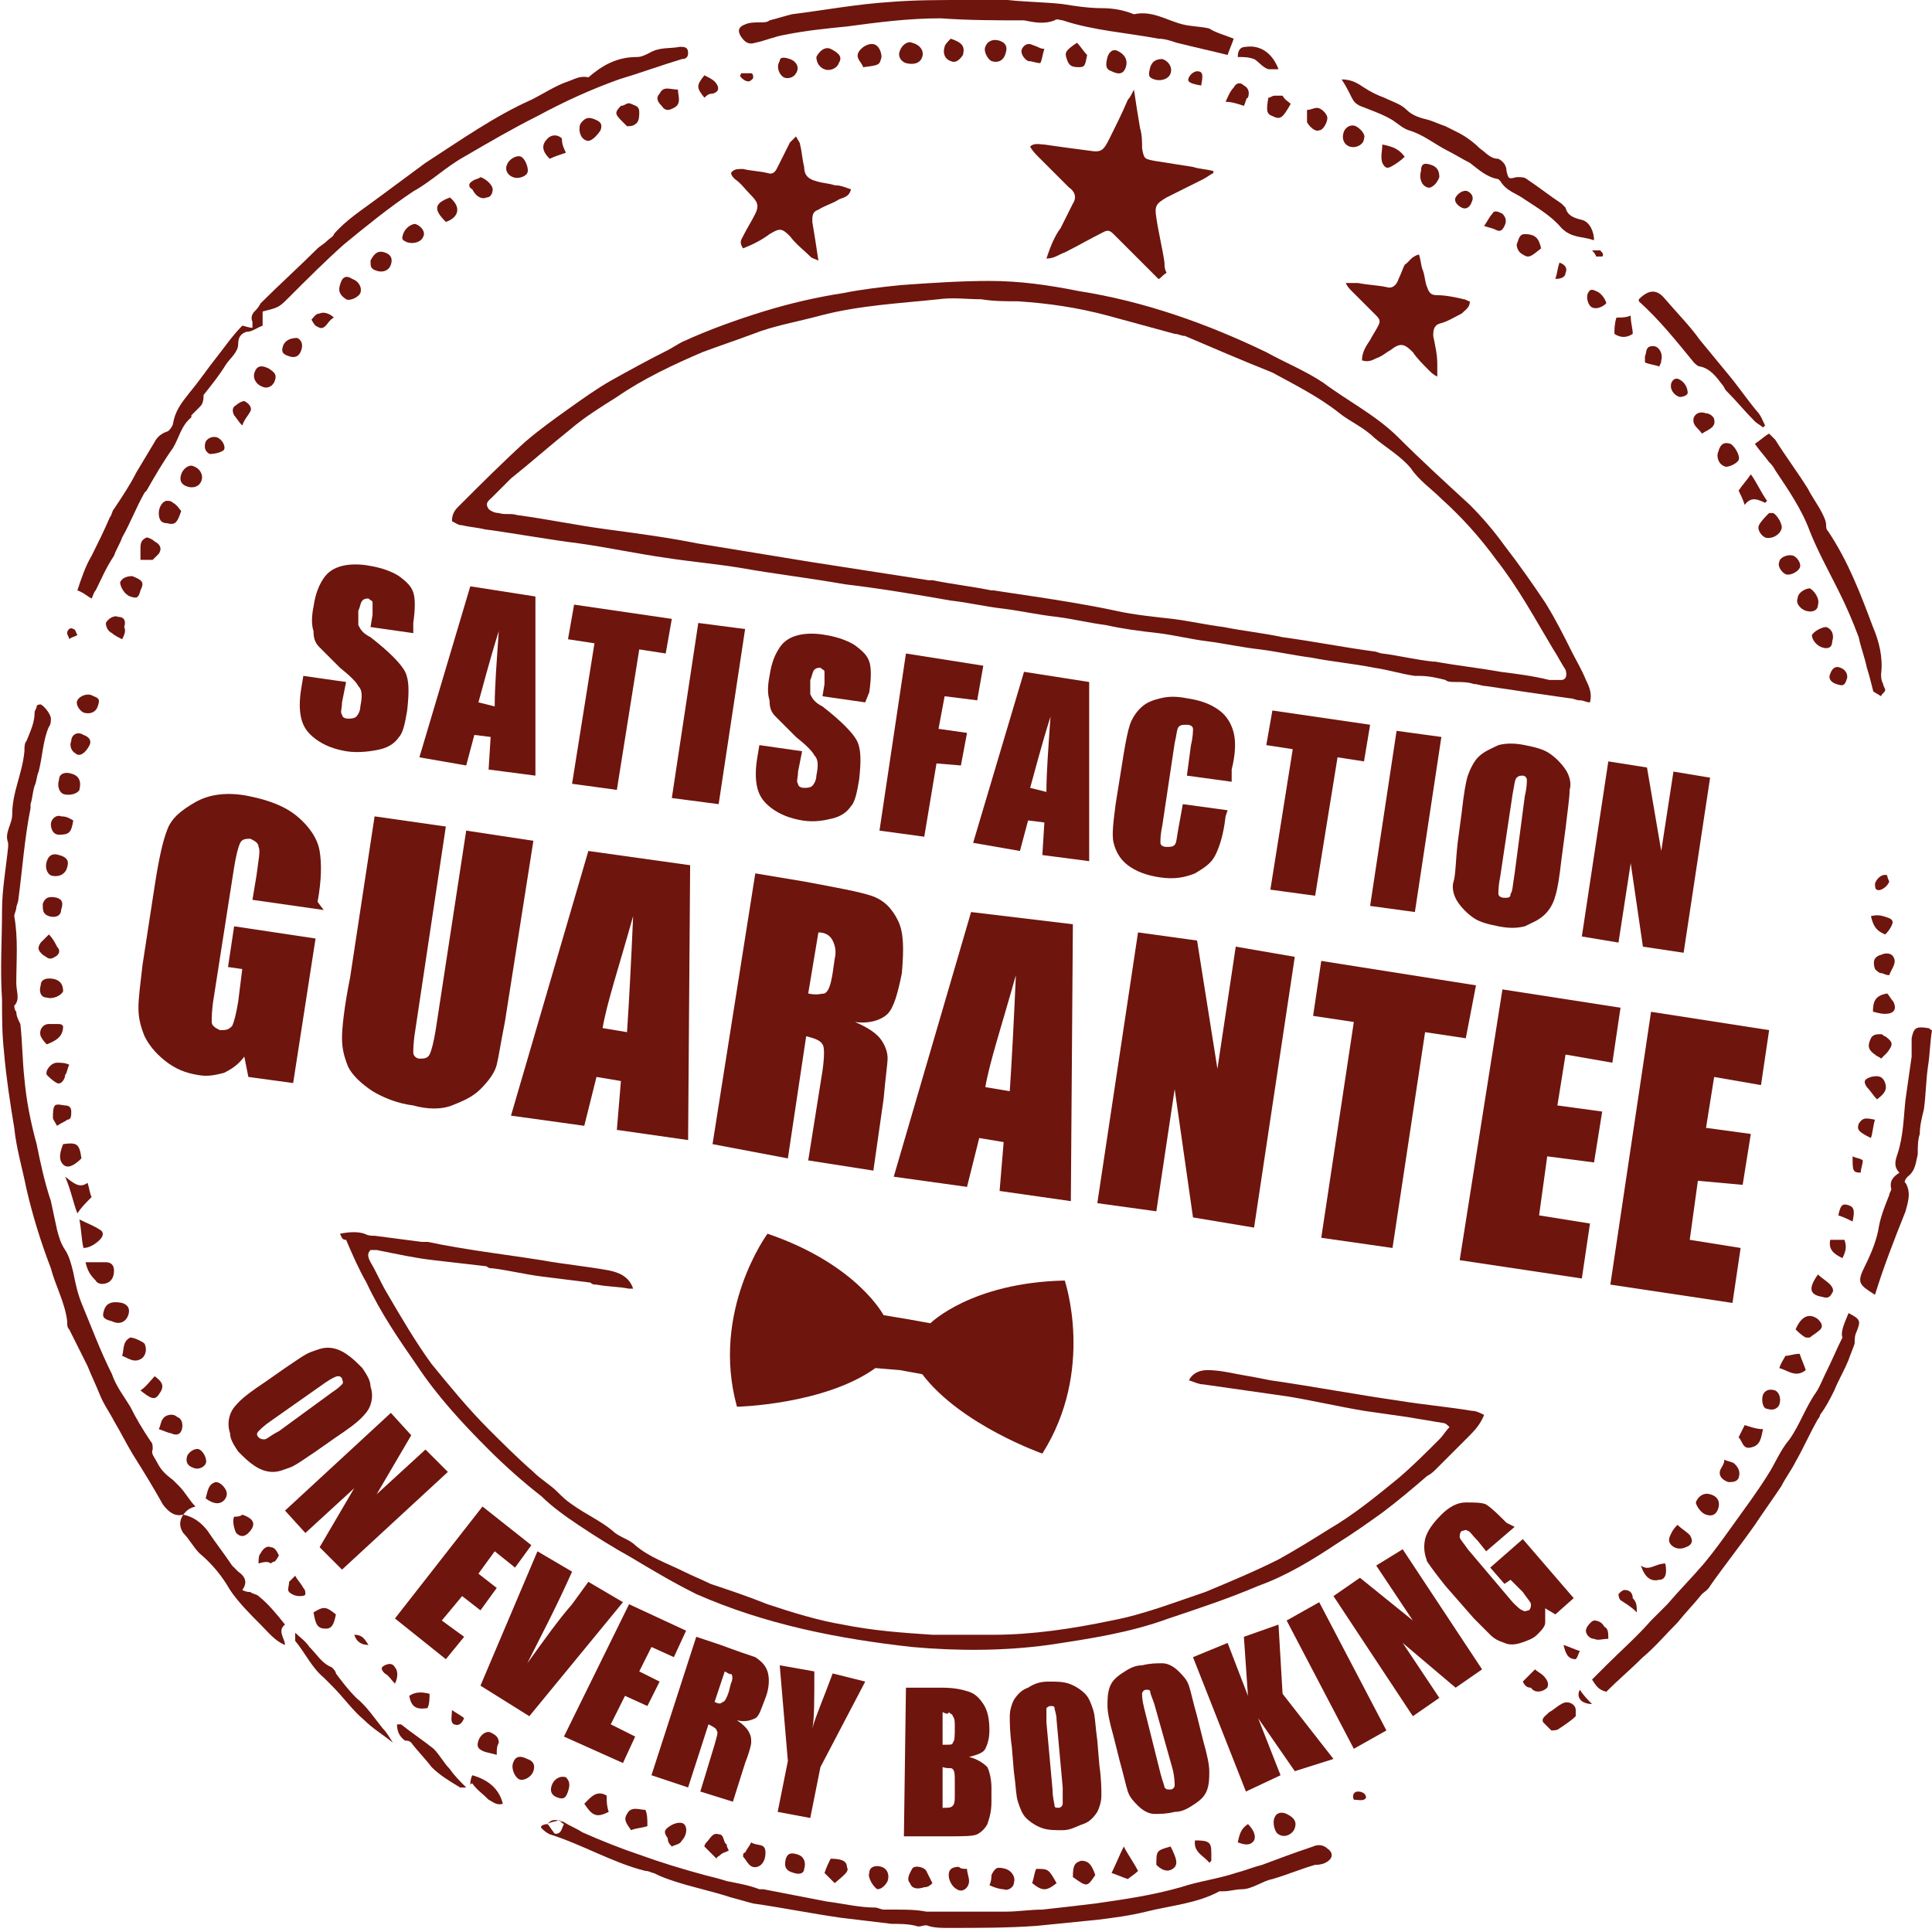 <?xml version="1.0" encoding="UTF-8"?> <svg xmlns="http://www.w3.org/2000/svg" width="240" height="240" viewBox="0 0 240 240" fill="none"><g clip-path="url(#clip0)"><path d="M39.199 180.317C37.682 181.328 36.67 182.087 35.911 182.34C35.153 182.593 34.647 182.846 33.888 182.846C33.13 182.846 32.371 182.593 31.612 182.087C30.853 181.581 30.348 181.075 29.589 180.317C29.083 179.558 28.577 178.799 28.577 178.041C28.325 177.282 28.325 176.523 28.577 175.765C28.83 175.006 29.336 174.5 29.842 173.994C30.348 173.489 31.359 172.73 32.877 171.718L35.406 169.948C36.923 168.936 37.935 168.178 38.693 167.925C39.452 167.672 39.958 167.419 40.717 167.419C41.475 167.419 42.234 167.672 42.992 168.178C43.751 168.683 44.257 169.189 45.016 169.948C45.522 170.707 46.027 171.465 46.027 172.224C46.28 172.983 46.28 173.741 46.027 174.5C45.774 175.259 45.269 175.765 44.763 176.27C44.257 176.776 43.245 177.535 41.728 178.546L39.199 180.317ZM41.222 172.983C41.981 172.477 42.234 172.224 42.487 171.971C42.74 171.718 42.487 171.465 42.487 171.212C42.234 170.96 42.234 170.96 41.981 170.96C41.728 170.96 41.222 171.212 40.464 171.718L33.635 176.523C32.877 177.029 32.371 177.535 32.118 177.788C31.865 178.041 31.865 178.294 32.118 178.546C32.371 178.799 32.624 178.799 32.877 178.799C33.13 178.799 33.635 178.294 34.647 177.788L41.222 172.983Z" fill="#6E150E"></path><path d="M55.638 182.846L42.487 194.985L39.705 192.203L44.004 184.869L37.935 190.433L35.406 187.651L48.556 175.512L51.085 178.294L46.786 185.628L52.856 180.064L55.638 182.846Z" fill="#6E150E"></path><path d="M59.937 187.145L66.006 191.95L63.983 194.731L61.454 192.708L59.431 195.49L61.707 197.26L59.684 200.042L57.408 198.272L54.879 201.307L57.66 203.33L55.385 206.112L49.062 201.054L59.937 187.145Z" fill="#6E150E"></path><path d="M77.387 199.03L65.754 213.193L59.684 209.399L66.765 192.708L71.064 195.237C69.041 199.789 67.018 203.583 65.501 206.617C67.524 203.836 69.294 201.307 71.064 199.283L73.088 196.501L77.387 199.03Z" fill="#6E150E"></path><path d="M78.146 199.283L85.227 202.571L83.71 205.859L80.928 204.594L79.41 207.629L81.939 208.893L80.422 211.928L77.64 210.664L75.87 214.204L78.905 215.722L77.387 219.009L70.053 215.722L78.146 199.283Z" fill="#6E150E"></path><path d="M86.491 203.33L89.526 204.342C91.549 205.1 93.066 205.606 93.825 205.859C94.584 206.365 95.09 206.871 95.342 207.629C95.595 208.388 95.595 209.653 95.09 210.917C94.584 212.181 94.331 213.193 93.825 213.446C93.319 213.699 92.561 213.952 91.549 213.699C92.308 214.205 92.813 214.71 93.066 215.216C93.319 215.722 93.319 215.975 93.319 216.481C93.319 216.734 93.066 217.745 92.561 219.01L91.043 223.815L86.997 222.55L88.767 216.734C89.02 215.722 89.273 215.216 89.02 214.963C89.02 214.71 88.514 214.458 88.008 214.205L85.479 222.045L80.927 220.527L86.491 203.33ZM90.032 207.629L88.767 211.423C89.273 211.676 89.526 211.676 89.779 211.423C90.032 211.423 90.284 210.917 90.537 210.158L90.79 209.147C91.043 208.641 91.043 208.135 90.79 207.882C90.79 208.135 90.537 207.882 90.032 207.629Z" fill="#6E150E"></path><path d="M107.482 208.893L101.918 219.515L100.654 225.837L96.607 225.079L97.872 218.756L96.86 206.87L101.16 207.629C101.16 211.169 101.16 213.698 100.907 214.71C101.412 212.94 102.424 210.664 103.436 207.882L107.482 208.893Z" fill="#6E150E"></path><path d="M112.54 209.653H117.092C118.609 209.653 119.621 209.906 120.379 210.159C121.138 210.412 121.644 210.918 122.15 211.676C122.655 212.435 122.908 213.447 122.908 214.964C122.908 215.976 122.655 216.734 122.403 217.24C122.15 217.746 121.391 217.999 120.379 218.252C121.391 218.505 122.15 219.011 122.655 219.516C122.908 220.022 123.161 221.034 123.161 222.045V223.816C123.161 225.08 122.908 225.839 122.655 226.597C122.403 227.103 121.897 227.609 121.391 227.862C120.885 228.115 119.621 228.115 117.597 228.115H112.287L112.54 209.653ZM117.092 219.516V224.574C117.85 224.574 118.103 224.574 118.356 224.321C118.609 224.068 118.609 223.563 118.609 223.057V221.287C118.609 220.528 118.609 220.022 118.356 219.769C118.103 219.516 117.85 219.769 117.092 219.516ZM117.092 212.688V216.734C117.345 216.734 117.345 216.734 117.597 216.734C118.103 216.734 118.356 216.734 118.356 216.482C118.609 216.229 118.609 215.723 118.609 214.458C118.609 213.953 118.609 213.447 118.356 213.194C118.356 212.941 118.103 212.941 117.85 212.688C117.85 212.941 117.597 212.941 117.092 212.688Z" fill="#6E150E"></path><path d="M136.565 219.261C136.818 221.032 136.818 222.296 136.818 223.055C136.818 223.814 136.565 224.572 136.312 225.078C135.806 225.837 135.301 226.343 134.542 226.595C133.783 226.848 133.024 227.354 132.013 227.354C131.001 227.354 130.243 227.354 129.484 227.101C128.725 226.848 127.966 226.343 127.461 225.837C126.955 225.331 126.702 224.572 126.449 223.814C126.196 223.055 126.196 221.79 125.943 220.02L125.69 216.985C125.438 215.215 125.438 213.951 125.438 213.192C125.438 212.433 125.69 211.674 125.943 211.169C126.449 210.41 126.955 209.904 127.714 209.651C128.472 209.145 129.231 208.893 130.243 208.893C131.254 208.893 132.013 208.893 132.772 209.145C133.53 209.398 134.289 209.904 134.795 210.41C135.301 210.916 135.553 211.674 135.806 212.433C136.059 213.192 136.059 214.456 136.312 216.227L136.565 219.261ZM131.254 213.698C131.254 212.939 131.001 212.433 131.001 212.18C131.001 211.927 130.748 211.927 130.495 211.927C130.243 211.927 129.99 212.18 129.99 212.18C129.99 212.433 129.99 212.939 129.99 213.951L130.748 222.296C130.748 223.308 131.001 224.066 131.001 224.319C131.001 224.572 131.254 224.572 131.507 224.572C131.76 224.572 132.013 224.319 132.013 224.066C132.013 223.814 132.013 223.055 132.013 222.043L131.254 213.698Z" fill="#6E150E"></path><path d="M149.462 216.228C149.968 217.999 150.221 219.263 150.221 220.022C150.221 220.78 150.221 221.539 149.968 222.298C149.715 223.057 149.209 223.562 148.451 224.068C147.692 224.574 146.933 225.08 145.922 225.08C144.91 225.333 144.152 225.333 143.393 225.333C142.634 225.333 141.875 224.827 141.37 224.321C140.864 223.815 140.358 223.309 140.105 222.551C139.852 221.792 139.599 220.528 139.094 218.757L138.335 215.723C137.829 213.952 137.576 212.688 137.576 211.929C137.576 211.17 137.576 210.412 137.829 209.653C138.082 208.894 138.588 208.388 139.346 207.883C140.105 207.377 140.864 206.871 141.875 206.871C142.887 206.618 143.646 206.618 144.404 206.618C145.163 206.618 145.922 207.124 146.428 207.63C146.933 208.136 147.439 208.641 147.692 209.4C147.945 210.159 148.198 211.423 148.704 213.194L149.462 216.228ZM143.393 211.676C143.14 210.917 142.887 210.412 142.887 210.159C142.887 209.906 142.634 209.906 142.381 209.906C142.128 209.906 141.875 210.159 141.875 210.412C141.875 210.665 141.875 211.17 142.128 212.182L144.151 220.275C144.404 221.286 144.657 221.792 144.657 222.045C144.91 222.298 144.91 222.298 145.416 222.298C145.669 222.298 145.922 222.045 145.922 221.792C145.922 221.539 145.922 220.78 145.669 219.769L143.393 211.676Z" fill="#6E150E"></path><path d="M158.82 201.812L159.326 210.411L165.648 218.504L160.843 220.021L156.291 213.446L159.073 220.527L154.774 222.55L148.198 205.859L152.498 204.089L155.026 210.664L154.521 203.33L158.82 201.812Z" fill="#6E150E"></path><path d="M163.878 199.031L172.224 214.964L168.177 217.24L159.832 201.307L163.878 199.031Z" fill="#6E150E"></path><path d="M174.246 192.455L184.109 207.376L180.822 209.652L174.246 204.088L178.799 210.917L175.511 213.193L165.648 198.272L168.936 195.996L175.511 201.307L170.959 194.478L174.246 192.455Z" fill="#6E150E"></path><path d="M188.156 189.673L184.616 192.708L183.604 191.444C182.845 190.685 182.592 190.179 182.339 190.179C182.087 189.926 181.834 190.179 181.581 190.179C181.328 190.432 181.328 190.685 181.328 190.938C181.328 191.191 181.834 191.697 182.339 192.455L187.903 199.031C188.409 199.536 188.915 200.042 189.168 200.042C189.421 200.295 189.673 200.042 189.926 200.042C190.179 199.789 190.179 199.536 190.179 199.284C190.179 199.031 189.673 198.525 189.168 197.766L187.65 196.249L186.892 196.755L185.121 194.731L189.168 191.191L195.49 198.525L193.214 200.548L191.95 199.789C191.95 200.295 191.95 201.054 191.95 201.56C191.95 202.065 191.444 202.571 190.938 203.077C190.432 203.583 189.673 203.836 188.915 204.089C188.156 204.341 187.397 204.341 186.892 204.089C186.133 203.836 185.627 203.583 185.121 203.077C184.616 202.571 184.11 202.065 183.098 201.054L179.558 197.007C178.546 195.743 177.787 194.731 177.281 193.973C177.029 193.214 176.776 192.455 177.029 191.191C177.281 190.179 178.04 189.168 179.052 188.156C180.063 187.144 181.075 186.639 182.087 186.639C183.098 186.639 184.11 186.639 184.616 186.892C185.374 187.397 186.133 188.156 187.144 189.168L188.156 189.673Z" fill="#6E150E"></path><path d="M147.187 41.728C147.187 41.728 146.934 41.728 147.187 41.728C146.681 41.728 146.428 41.475 145.922 41.475C143.14 40.716 140.359 39.957 137.577 39.199C133.783 38.187 130.243 37.681 126.449 37.428C124.932 37.428 123.414 37.428 121.897 37.175C120.127 37.175 118.356 36.923 116.586 37.175C111.781 37.681 106.723 37.934 101.918 39.199C99.136 39.957 96.101 40.463 93.572 41.475C91.549 42.233 89.273 42.992 87.25 43.751C83.709 45.268 79.916 47.038 76.628 49.315C74.605 50.579 72.582 51.844 70.812 53.361C68.283 55.384 66.007 57.407 63.478 59.431C62.719 60.189 61.96 60.948 61.202 61.707C60.696 62.212 60.19 62.465 60.696 63.224C60.949 63.477 61.454 63.73 61.96 63.73C62.719 63.983 63.478 63.73 64.236 63.983C68.03 64.488 71.57 65.247 75.364 65.753C79.157 66.259 82.951 66.764 86.744 67.523C91.296 68.282 96.101 69.041 100.654 69.799C105.459 70.558 110.517 71.317 115.322 72.075C115.575 72.075 115.575 72.075 115.827 72.075C118.356 72.581 120.632 72.834 123.161 73.34H123.414C125.185 73.593 126.702 73.846 128.472 74.099C131.76 74.604 135.048 75.11 138.588 75.869C140.864 76.375 143.393 76.627 145.669 76.88C147.693 77.133 149.969 77.639 151.992 77.892C154.521 78.398 157.05 78.651 159.326 79.156C163.119 79.662 166.913 80.421 170.706 80.927C170.959 80.927 171.465 81.18 171.718 81.18C173.741 81.433 175.764 81.938 178.04 82.191C178.04 82.191 178.04 82.191 178.293 82.191C181.075 82.697 183.604 82.95 186.386 83.456C188.409 83.709 190.432 83.962 192.455 84.467C192.961 84.467 193.467 84.467 193.973 84.467C194.479 84.467 194.732 83.962 194.479 83.203C193.973 82.444 193.467 81.433 192.961 80.674C190.685 76.88 188.662 73.087 185.88 69.546C183.857 66.764 181.581 64.236 179.052 61.959C177.787 60.695 176.27 59.683 175.258 58.166C173.994 56.649 172.224 55.637 170.706 54.373C169.442 53.108 167.671 52.349 166.407 51.338C163.878 49.315 160.843 47.797 158.061 46.28C154.268 44.762 150.727 43.245 147.187 41.728ZM197.513 87.249C197.008 87.249 196.755 86.996 196.249 86.996C195.743 86.996 195.49 86.743 194.984 86.743C191.444 86.238 187.903 85.732 184.616 85.226C184.11 85.226 183.604 84.973 183.098 84.973C182.34 84.72 181.581 84.72 180.822 84.72C180.316 84.72 179.811 84.72 179.558 84.467C178.546 84.215 177.534 83.962 176.27 83.962C176.017 83.962 176.017 83.962 175.764 83.962C173.994 83.709 172.477 83.203 170.706 82.95C168.177 82.444 165.395 82.191 162.866 81.686C160.843 81.433 158.567 80.927 156.544 80.674C154.268 80.421 151.992 79.915 149.969 79.662C147.945 79.409 145.922 78.904 143.899 78.651C141.623 78.398 139.6 78.145 137.324 77.639C135.301 77.386 133.277 76.88 131.254 76.627C128.978 76.375 126.702 75.869 124.679 75.616C122.403 75.363 120.38 74.857 118.104 74.604C113.804 73.846 109.252 73.087 104.953 72.581C100.654 71.823 96.354 71.317 92.055 70.558C89.02 70.052 85.986 69.799 82.698 69.293C79.157 68.788 75.617 68.029 72.076 67.523C68.03 67.017 63.983 66.259 60.19 65.753C59.178 65.5 58.42 65.5 57.408 65.247C56.902 65.247 56.649 64.994 56.144 64.741C56.144 63.983 56.397 63.477 56.902 62.971C59.684 60.189 62.466 57.407 65.248 54.878C67.018 53.361 68.788 52.096 70.559 50.832C72.329 49.568 74.099 48.303 75.87 47.291C78.146 46.027 80.422 44.762 82.951 43.498C83.457 43.245 84.215 42.739 84.721 42.486C88.009 40.969 91.549 39.705 94.837 38.693C98.125 37.681 101.412 36.923 104.7 36.417C107.229 35.911 109.505 35.658 112.034 35.405C115.575 35.152 119.368 34.899 122.909 34.899C126.702 34.899 130.243 35.405 134.036 36.164C142.129 37.428 149.969 40.21 157.303 43.751C159.579 45.015 162.108 46.027 164.384 47.544C167.419 49.82 170.959 51.591 173.741 54.373C176.523 57.154 179.558 59.936 182.592 62.718C184.11 64.236 185.627 66.006 186.892 67.776C188.662 70.052 190.432 72.581 191.95 74.857C193.214 76.88 194.226 78.904 195.237 80.927C195.743 81.938 196.502 83.203 197.008 84.467C197.513 85.479 197.766 86.238 197.513 87.249Z" fill="#6E150E"></path><path d="M42.234 153.257C43.499 153.004 44.511 153.004 45.269 153.257C45.775 153.51 46.028 153.51 46.534 153.51C48.557 153.763 50.327 154.016 52.35 154.269C52.603 154.269 52.856 154.269 53.109 154.269C57.914 155.28 62.466 155.786 67.271 156.545C70.053 157.051 72.835 157.303 75.617 157.809C76.881 158.062 78.146 158.568 78.652 160.085C78.399 160.085 78.399 160.085 78.146 160.085C76.881 159.832 75.364 159.832 74.1 159.579C73.847 159.579 73.594 159.58 73.341 159.327C71.318 159.074 69.294 158.821 67.271 158.568C65.248 158.315 63.225 157.809 61.202 157.556C60.949 157.556 60.696 157.556 60.443 157.303C58.167 157.051 56.144 156.798 53.868 156.545C51.592 156.292 49.316 155.786 46.786 155.28C46.534 155.28 46.281 155.28 46.028 155.28C45.522 155.786 45.775 156.292 46.028 156.798C46.786 158.062 47.292 159.327 48.051 160.591C49.821 163.626 51.592 166.661 53.615 169.443C55.891 172.224 58.167 175.006 60.696 177.535C62.466 179.306 64.237 181.076 66.26 182.846C67.271 183.858 68.283 184.363 69.294 185.375C69.8 185.881 70.306 186.387 71.065 186.892C72.835 188.157 74.605 188.916 76.123 190.18C76.881 190.939 78.146 191.192 78.905 191.95C80.675 193.468 82.951 194.226 84.974 195.238C85.986 195.744 87.25 196.25 88.262 196.755C90.538 197.514 92.814 198.273 95.343 199.284C98.378 200.296 101.665 201.308 104.7 201.813C108.494 202.572 112.034 202.825 115.828 203.078C118.357 203.078 120.886 203.078 123.415 203.078C128.22 203.078 133.278 202.319 138.083 201.308C142.129 200.549 145.922 199.032 149.716 197.767C152.751 196.503 155.785 195.238 158.82 193.721C161.096 192.456 163.12 191.192 165.143 189.927C168.177 188.157 170.959 185.881 173.741 183.605C175.512 182.087 177.029 180.57 178.799 178.8C179.305 178.294 179.558 177.788 180.064 177.282C179.811 177.029 179.558 176.777 179.305 176.777C177.788 176.524 176.27 176.271 174.753 176.018C172.983 175.765 171.212 175.512 169.442 175.259C166.407 174.753 163.12 173.995 160.085 173.489C156.544 172.983 153.004 172.477 149.463 171.971C148.957 171.971 148.451 171.719 147.693 171.466C148.199 170.454 149.21 170.201 149.969 170.201C151.233 170.201 152.498 170.454 153.762 170.707C155.28 170.96 156.544 171.213 157.809 171.466C163.12 172.224 168.43 173.236 173.741 173.995C176.776 174.5 179.811 174.753 182.846 175.259C183.351 175.259 183.857 175.512 184.363 175.765C183.857 177.029 183.098 177.788 182.34 178.547C181.075 179.811 179.811 181.076 178.546 182.34C178.04 182.846 177.788 183.099 177.282 183.352C175.512 184.869 173.741 186.387 171.718 187.904C169.948 189.169 168.177 190.433 166.154 191.698C163.12 193.721 159.832 195.744 156.291 197.008C152.751 198.526 148.957 199.79 145.164 201.055C140.359 202.825 135.301 203.584 130.243 204.342C124.679 205.101 118.862 205.101 113.299 204.595C104.194 203.584 95.09 201.813 86.492 198.02C83.457 196.503 80.928 194.985 78.399 193.468C76.123 192.203 74.1 190.939 71.823 189.421C70.306 188.41 68.536 187.145 67.271 185.881C64.995 184.111 62.719 182.087 60.696 180.064C57.408 176.777 54.373 173.489 51.844 169.695C49.568 166.408 47.292 163.12 45.522 159.327C44.511 157.556 43.752 155.786 42.993 154.016C42.487 154.016 42.487 153.763 42.234 153.257Z" fill="#6E150E"></path><path d="M22.761 188.155C21.749 188.408 20.991 187.902 20.232 186.891C18.968 184.615 17.703 182.592 16.439 180.568C15.68 179.304 14.921 177.786 14.162 176.522C13.657 175.51 12.898 174.499 12.392 173.234C11.886 171.97 11.38 170.958 10.875 169.694C10.116 168.176 9.357 166.659 8.599 165.142C8.346 164.889 8.346 164.636 8.346 164.13C8.093 161.854 6.828 159.578 6.323 157.555C5.058 154.267 4.046 150.979 3.288 147.692C2.782 145.163 2.023 142.634 1.77 140.105C1.265 137.07 0.759 133.782 0.506 130.747C0.253 128.471 0.253 126.448 0.253 124.172C0 120.379 0.253 116.838 0.253 113.045C0.253 110.516 0.759 107.734 1.012 105.205C1.012 104.952 1.012 104.952 1.012 104.699C0.506 103.435 1.518 102.423 1.518 101.158C1.518 98.377 2.782 96.1 3.035 93.319C3.035 92.813 3.035 92.307 3.288 92.054C3.794 90.79 4.299 89.778 4.299 88.513C4.299 88.261 4.552 88.008 4.552 87.755C4.552 87.502 5.058 87.502 5.058 87.502C5.564 87.755 6.323 88.766 6.323 89.272C6.323 89.525 6.323 90.031 6.07 90.284C5.311 92.054 5.311 93.824 4.805 95.848C4.552 96.353 4.552 97.112 4.299 97.618C4.046 98.377 4.046 99.135 3.794 99.894C3.794 100.147 3.794 100.147 3.794 100.4C3.035 104.193 2.782 107.987 2.276 111.78C2.276 112.033 2.023 112.539 2.023 112.792C2.023 113.045 1.77 113.55 1.77 113.803C2.276 116.585 2.023 119.367 2.023 122.149C2.023 123.161 2.529 124.172 1.77 124.931C1.77 124.931 1.77 125.437 2.023 125.69C2.023 126.195 2.276 126.701 2.529 127.207C2.782 129.483 2.782 131.759 3.035 134.035C3.288 136.817 3.794 139.346 4.552 142.128C5.058 144.657 5.564 146.933 6.323 149.209C6.575 150.474 6.828 151.485 7.081 152.75C7.334 153.761 7.587 154.52 8.093 155.279C8.599 156.037 8.852 157.049 9.104 158.06C9.357 159.325 9.61 160.589 10.116 161.854C11.38 164.889 12.392 167.671 13.909 170.705C14.415 172.223 15.427 173.487 16.186 174.752C16.944 176.269 17.703 177.534 18.715 179.051C18.968 179.304 18.968 179.557 18.968 180.063C18.715 180.568 19.22 181.074 19.473 181.58C19.979 182.592 20.485 183.097 21.496 183.856C21.749 184.109 22.002 184.362 22.255 184.615C23.014 185.373 23.52 186.385 24.278 187.144C23.267 187.397 23.014 187.902 22.761 188.155Z" fill="#6E150E"></path><path d="M68.029 226.597C68.535 225.838 69.294 226.091 70.052 226.344C70.811 226.85 71.57 227.102 72.328 227.608C74.604 228.62 77.133 229.631 79.409 230.39C82.191 231.402 84.72 232.16 87.502 232.919C88.514 233.172 89.525 233.425 90.284 233.678C91.549 233.931 93.066 234.184 94.331 234.689C94.583 234.689 94.583 234.689 94.836 234.689C97.365 235.195 100.147 235.701 102.676 236.207C104.699 236.46 106.722 236.965 108.746 236.965C108.999 236.965 109.504 237.218 109.757 237.218C110.263 237.218 110.769 237.218 111.275 237.218C112.539 237.218 113.804 237.218 115.068 237.471C117.091 237.471 119.114 237.471 120.885 237.471C122.149 237.471 123.414 237.471 124.931 237.471C126.448 237.471 127.966 237.218 129.483 237.218C131.759 236.965 134.035 236.713 136.059 236.46C139.599 235.954 143.14 235.448 146.68 234.436C148.956 233.678 151.232 233.425 153.509 232.666C154.52 232.413 155.785 231.907 156.796 231.655C158.819 230.896 160.843 230.137 163.119 229.378C163.624 229.126 164.383 229.126 164.889 229.631C165.648 230.137 165.648 230.896 164.636 231.402C164.13 231.655 163.624 231.655 163.372 231.655C161.601 232.16 159.831 232.919 158.061 233.425C156.796 233.678 155.532 234.689 154.267 234.689C153.509 234.689 152.75 234.942 151.991 234.942C151.738 234.942 151.485 234.942 151.485 234.942C148.703 236.46 145.416 236.713 142.381 237.471C140.358 237.977 138.335 238.23 136.311 238.483C133.783 238.736 131.254 238.989 128.725 239.242C125.184 239.494 121.391 239.494 117.85 239.494C117.091 239.494 116.08 239.494 115.321 239.242C114.815 238.989 114.309 239.494 113.804 239.242C112.792 238.989 111.78 238.989 110.769 238.989C108.746 238.736 106.47 238.483 104.446 238.23C100.906 237.724 97.112 236.965 93.572 236.46C92.56 236.207 91.802 235.954 90.79 235.701C88.514 234.942 85.985 234.436 83.709 233.678C82.95 233.425 82.191 233.172 81.18 232.666C80.927 232.666 80.674 232.413 80.168 232.413C76.122 231.402 72.328 229.126 68.282 227.861C67.776 227.608 67.523 227.355 67.27 227.102C67.017 226.85 67.523 226.597 68.029 226.597C68.282 226.85 68.535 227.355 68.788 227.608C68.788 227.861 69.294 227.861 69.546 227.608C69.799 227.355 69.799 227.102 70.052 226.597C70.052 226.597 69.546 226.344 69.546 226.091C68.788 226.344 68.282 226.344 68.029 226.597Z" fill="#6E150E"></path><path d="M30.095 40.463C30.348 40.463 30.853 40.716 31.359 40.716C31.359 40.463 31.359 40.211 31.359 39.958C31.106 39.452 31.359 38.946 31.612 38.693C31.865 38.44 32.118 38.187 32.371 37.681C34.647 35.405 37.176 33.129 39.452 30.853C39.705 30.6 40.211 30.348 40.716 29.842C40.969 29.589 41.475 29.336 41.475 29.083C42.992 27.313 45.016 26.048 47.039 24.531C49.062 23.014 50.832 21.749 52.855 20.232C57.155 17.45 61.454 14.415 66.006 12.392C67.523 11.633 69.041 10.621 70.558 10.116C71.317 9.863 72.076 9.357 73.087 9.61C74.858 8.092 76.628 7.081 79.157 7.081C79.663 7.081 80.168 6.828 80.674 6.575C81.939 5.816 83.203 6.069 84.468 5.816C84.973 5.816 85.479 5.816 85.479 6.575C85.479 7.081 85.226 7.334 84.721 7.334C82.192 8.092 79.41 9.104 76.881 9.863C73.34 11.127 70.052 12.645 66.765 14.415C63.73 15.932 60.695 17.703 57.66 19.473C55.384 20.737 53.614 22.508 51.338 23.772C48.303 25.795 45.521 28.071 42.739 30.348C40.463 32.371 38.187 34.647 35.911 36.923C34.647 38.187 34.647 38.187 32.624 38.693C32.624 39.199 32.624 39.958 32.624 40.463C31.865 40.716 31.359 41.222 30.6 41.222C29.842 41.475 29.589 41.981 29.589 42.739C29.589 43.751 28.577 44.51 28.071 45.269C27.313 46.533 26.301 47.797 25.29 49.062C25.29 50.074 25.037 50.326 24.784 50.579C24.531 50.832 24.025 51.338 23.772 51.591V51.844C22.508 52.855 22.255 54.373 21.496 55.637C20.232 57.408 19.22 59.178 18.208 60.948L17.956 61.201C16.944 62.971 16.185 64.995 15.174 66.765C14.921 67.523 14.415 68.282 14.162 69.041C13.15 70.558 12.645 71.823 11.886 73.34C11.633 73.593 11.633 73.846 11.38 74.352C10.874 74.099 10.369 73.593 9.61 73.34C10.116 71.823 10.621 70.305 11.38 69.041C12.139 67.523 12.898 66.006 13.656 64.236C13.909 63.983 13.909 63.477 14.162 63.224C15.174 61.707 16.185 60.189 16.944 58.672C17.703 57.408 18.461 56.143 19.22 54.879C19.473 54.373 19.979 53.867 20.737 53.614C20.99 53.614 21.496 52.855 21.496 52.602C21.749 51.085 22.508 50.074 23.519 48.809C24.784 47.292 25.795 45.774 26.807 44.51C27.819 43.245 28.83 41.728 30.095 40.463Z" fill="#6E150E"></path><path d="M153.256 4.805C153.003 5.564 152.75 6.07 152.497 6.828C150.474 6.322 148.198 5.817 146.175 5.311C145.416 5.058 144.657 4.805 143.899 4.805C139.852 4.046 135.806 3.793 132.013 2.529C131.76 2.529 131.254 2.276 131.001 2.529C129.736 3.035 128.472 2.782 127.207 2.529C123.667 2.529 120.379 2.529 116.839 2.276C112.792 2.276 108.999 2.782 105.205 3.288C102.676 3.541 100.147 3.793 97.618 4.299C96.101 4.552 95.089 5.058 93.825 5.311C93.066 5.564 92.56 5.311 92.055 4.552C91.549 3.793 91.802 3.288 92.56 3.035C93.066 2.782 93.825 2.782 94.331 2.782C94.837 2.782 95.342 2.782 95.595 2.529C96.607 2.276 97.365 2.023 98.377 1.77C102.423 1.264 106.47 0.506 110.516 0.253C113.551 0 116.586 0 119.621 0C121.391 0 123.414 0 125.184 0C127.46 0.253 129.736 0.253 132.013 0.506C133.53 0.759 135.3 1.012 136.818 1.012C138.335 1.012 139.599 1.264 140.864 1.77C143.14 1.264 144.91 2.529 146.933 3.035C147.945 3.288 149.21 3.288 150.221 3.541C150.98 4.046 151.991 4.299 153.256 4.805Z" fill="#6E150E"></path><path d="M229.632 163.119C231.149 163.878 231.149 164.131 230.643 165.395C230.39 165.901 230.39 166.407 230.39 166.913C230.138 167.671 229.885 168.177 229.632 168.936C229.126 170.2 228.367 171.465 227.861 172.729C227.356 173.741 226.85 174.752 226.091 175.764C226.091 176.017 225.838 176.27 225.838 176.27C224.827 178.04 224.068 179.81 223.056 181.581C222.551 182.592 221.792 183.604 221.286 184.615C220.274 186.133 219.01 187.903 217.998 189.421C216.228 191.949 214.205 194.478 212.435 197.007C212.182 197.513 211.676 197.766 211.423 198.019C210.411 199.284 209.4 200.295 208.388 201.56C206.871 203.077 205.606 204.594 204.089 205.859C202.572 207.376 201.054 208.641 199.537 210.158C198.525 209.905 198.272 209.399 197.767 208.641C198.272 208.135 199.031 207.376 199.537 206.87C201.307 205.1 203.33 203.33 205.101 201.307C205.859 200.548 206.365 200.042 207.124 199.284C208.641 197.513 210.159 195.996 211.676 194.226C212.94 192.708 214.205 190.938 215.469 189.168C216.734 187.397 218.251 185.374 219.516 183.351C220.527 181.834 221.033 180.316 222.298 178.799C223.562 177.029 224.321 174.752 225.585 172.982C226.091 172.223 226.344 171.465 226.85 170.453C227.609 168.936 228.114 167.671 228.873 166.154C228.62 165.395 229.126 164.384 229.632 163.119Z" fill="#6E150E"></path><path d="M166.66 9.863C167.924 9.863 168.683 10.369 169.442 10.875C170.2 11.381 171.212 11.886 171.971 12.139C172.982 12.645 173.994 12.898 174.752 13.657C175.511 14.415 176.523 14.668 177.534 14.921C178.293 15.174 178.799 15.427 179.557 15.68C180.063 15.933 180.569 16.186 181.075 16.439C182.086 16.944 183.098 17.703 183.857 18.462C184.615 18.968 185.121 19.726 186.133 19.726C186.639 19.979 187.144 20.485 187.144 21.244C187.397 22.255 187.397 22.255 188.409 22.002C188.915 22.002 189.42 22.002 189.673 22.255C191.191 23.267 192.455 24.279 193.973 25.29C194.226 25.543 194.226 25.543 194.478 25.796C194.731 26.807 195.49 27.06 196.502 27.313C197.513 27.566 198.019 28.831 198.019 29.842C196.502 29.336 195.237 29.589 193.973 28.325C192.708 26.807 190.938 25.796 189.42 24.784C188.409 24.026 187.144 23.773 186.386 22.508L186.133 22.255C184.615 22.002 183.604 20.991 182.592 20.232C181.581 19.726 180.822 19.221 179.81 18.715C178.293 17.956 176.776 16.692 175.005 16.186C174.247 15.933 173.741 15.427 172.982 14.921C171.718 14.162 170.2 13.657 168.936 13.151C168.43 12.898 168.177 12.645 167.924 12.139C167.418 11.128 167.165 10.622 166.66 9.863Z" fill="#6E150E"></path><path d="M217.998 55.132C218.757 54.626 219.263 54.12 219.768 53.867C220.021 54.12 220.274 54.373 220.527 54.626C221.792 56.649 223.309 58.672 224.573 60.695C225.079 61.707 225.838 62.719 226.344 63.73C226.597 64.236 226.849 64.742 226.849 65.248C226.849 65.501 226.849 65.753 227.102 66.006C229.631 69.8 231.149 73.846 232.666 77.892C233.425 79.663 233.931 81.686 233.678 83.709C233.678 84.215 233.678 84.468 233.931 84.974C233.931 85.227 234.184 85.479 234.184 85.732C234.184 85.985 233.678 86.238 233.678 86.491C232.919 85.985 232.666 85.985 232.666 85.732C232.413 84.721 232.16 83.709 231.907 82.95C231.655 81.686 231.149 80.421 230.896 79.157C230.137 77.134 229.378 75.364 228.367 73.34C227.102 70.811 225.838 68.535 224.826 66.006C223.815 63.224 222.044 60.695 220.527 58.419C220.274 57.914 220.021 57.661 219.768 57.408C219.01 56.396 218.504 55.89 217.998 55.132Z" fill="#6E150E"></path><path d="M232.919 160.843C230.896 159.578 230.643 159.325 231.655 157.302C232.413 155.785 233.172 154.015 233.425 152.244C233.678 150.98 234.184 149.715 234.689 148.451C234.689 148.198 234.942 147.945 234.942 147.692C234.689 146.68 235.195 146.175 235.954 145.669C235.195 144.91 235.448 144.151 235.701 143.393C236.46 141.117 236.46 138.841 236.713 136.565C236.965 134.794 237.218 133.024 237.471 131.254C237.471 130.495 237.471 129.736 237.471 128.978C237.724 127.713 237.977 127.46 239.494 127.713C239.747 127.713 239.747 127.966 240 127.966C239.747 129.483 239.747 131.001 239.494 132.518C239.242 134.288 239.242 136.059 238.989 137.829C238.736 138.841 238.483 139.852 238.483 140.864C238.23 141.623 238.23 142.381 238.23 143.393C237.977 144.404 237.977 145.416 236.965 146.175C236.713 146.428 236.46 146.933 236.713 146.933C237.471 148.198 236.965 149.462 236.713 150.474C235.195 154.267 233.931 157.555 232.919 160.843Z" fill="#6E150E"></path><path d="M22.761 188.156C24.026 188.409 25.037 189.168 25.796 190.179C26.808 191.697 27.819 192.961 28.831 194.479C29.084 194.732 29.337 194.984 29.589 195.237C30.348 195.743 30.854 196.502 30.095 197.513C30.601 197.766 30.854 197.766 31.107 197.766C31.36 198.019 31.866 198.019 32.118 198.272C33.383 199.284 34.395 200.548 35.406 201.813C34.395 202.571 35.406 203.583 35.406 204.342C34.142 203.836 33.383 202.824 32.371 201.813C31.107 200.548 29.589 199.031 28.578 197.513C27.566 195.743 26.302 194.226 24.784 192.961C24.026 192.203 23.52 191.191 22.761 190.432C22.255 189.674 22.255 188.915 22.761 188.156Z" fill="#6E150E"></path><path d="M219.009 53.108C218.756 52.856 218.251 52.603 217.998 52.35C216.733 51.085 215.722 49.821 214.457 48.556C214.204 48.303 214.204 48.05 213.951 47.798C213.193 46.786 212.434 45.774 211.169 45.522C210.917 45.522 210.664 45.269 210.411 45.016C208.135 42.234 206.111 39.705 203.583 37.429V37.176C204.847 35.911 205.859 35.911 206.87 37.176C208.388 38.946 209.905 40.464 211.169 42.234C212.434 43.751 213.446 45.016 214.71 46.533C215.975 48.05 216.986 49.568 218.251 51.085C218.756 51.591 219.009 52.35 219.262 52.856C219.262 52.856 219.009 53.108 219.009 53.108Z" fill="#6E150E"></path><path d="M36.67 202.824C37.176 203.33 37.935 203.836 38.441 204.595C39.452 205.606 39.958 206.618 41.223 207.123C41.475 207.376 41.728 207.629 41.728 207.882C42.487 208.894 43.246 209.905 44.257 210.917C45.522 211.929 46.533 213.446 47.545 214.71C48.051 215.216 48.304 215.722 48.809 216.481C47.545 215.469 46.281 214.71 45.269 213.699C43.752 212.434 42.74 210.917 41.223 209.4C40.97 209.147 40.464 208.641 40.211 208.388C38.694 207.123 37.935 205.353 36.67 203.836C36.67 203.583 36.67 203.33 36.67 202.824C36.67 202.824 36.67 203.077 36.67 202.824Z" fill="#6E150E"></path><path d="M49.315 214.205C49.568 214.205 49.821 214.205 49.821 214.205C51.085 215.217 52.603 216.228 53.867 217.24C54.626 217.999 55.132 219.01 55.89 219.769C56.396 220.528 57.155 221.286 57.913 222.045C57.661 222.045 57.408 222.045 57.155 222.045C55.89 221.286 54.626 220.528 53.614 219.516C52.855 218.504 51.844 217.493 51.085 216.481C50.832 216.228 50.579 216.228 50.327 216.228C49.568 215.722 49.315 214.964 49.315 214.205Z" fill="#6E150E"></path><path d="M192.708 214.963C192.455 214.71 191.95 214.204 191.697 213.951C191.444 213.446 191.95 213.193 192.455 212.687C192.961 212.434 193.467 211.928 193.973 211.675C194.731 211.169 195.743 211.675 195.743 212.434C195.743 212.687 195.743 212.94 195.743 213.193C195.237 213.698 194.479 214.204 193.72 214.71C193.467 214.963 192.961 214.963 192.708 214.963Z" fill="#6E150E"></path><path d="M158.82 8.599C158.314 8.599 158.061 8.599 157.555 8.599C156.796 8.346 156.291 7.588 155.785 7.335C155.026 7.082 154.52 7.082 153.762 7.082C153.762 6.323 154.015 5.817 154.773 5.817C156.544 5.565 158.061 6.576 158.82 8.599Z" fill="#6E150E"></path><path d="M10.875 146.933C11.128 147.692 11.128 148.198 11.381 148.704C10.622 149.462 10.116 149.968 9.611 150.727C9.105 149.462 8.852 147.945 8.093 146.175C9.105 146.934 9.864 147.692 10.875 146.933Z" fill="#6E150E"></path><path d="M141.37 232.414C140.864 232.919 140.359 233.172 140.106 233.425C139.347 233.172 138.841 232.919 138.083 232.667C138.588 231.655 139.094 230.39 139.6 229.379C140.106 230.39 140.864 231.402 141.37 232.414Z" fill="#6E150E"></path><path d="M107.228 8.346C106.975 7.587 105.964 7.081 106.975 6.07C107.481 5.564 108.24 5.311 108.746 5.564C109.252 5.817 109.504 6.576 109.504 7.081C109.252 8.093 109.252 8.093 107.228 8.346Z" fill="#6E150E"></path><path d="M219.262 62.465C218.251 61.96 217.492 61.707 216.733 62.718C216.48 61.96 216.228 61.454 215.975 60.948C216.48 60.189 216.986 59.684 217.492 58.925C218.251 59.936 218.757 61.201 219.515 62.212L219.262 62.465Z" fill="#6E150E"></path><path d="M10.622 156.797C11.634 156.797 12.392 156.797 13.151 156.797C13.657 156.797 14.163 157.05 14.163 157.808C14.163 158.567 13.91 159.073 13.404 159.326C12.898 159.579 12.139 159.579 11.887 159.073C11.128 158.314 10.875 157.808 10.622 156.797Z" fill="#6E150E"></path><path d="M219.262 66.765C218.757 66.512 218.251 65.754 218.504 65.248C218.757 64.742 219.262 64.236 219.768 63.73C219.768 63.73 220.021 63.73 220.274 63.73C220.78 63.983 221.539 65.248 221.286 65.754C221.033 66.512 220.021 67.018 219.262 66.765Z" fill="#6E150E"></path><path d="M13.909 164.131C12.898 163.878 12.645 163.625 12.898 162.866C13.151 161.855 13.909 161.602 15.174 161.855C15.933 162.108 16.186 162.614 15.933 163.372C15.68 164.131 14.921 164.637 13.909 164.131Z" fill="#6E150E"></path><path d="M159.831 225.332C160.843 225.838 161.095 226.344 160.843 227.102C160.59 227.861 159.578 228.367 158.819 227.861C158.314 227.608 158.061 226.344 158.314 225.838C158.566 225.079 159.325 225.079 159.831 225.332Z" fill="#6E150E"></path><path d="M15.174 168.43C15.427 167.672 15.174 166.66 16.185 166.154C16.691 166.154 17.703 166.66 17.956 166.913C18.209 167.419 18.209 168.177 17.703 168.683C16.691 169.442 15.932 168.683 15.174 168.43Z" fill="#6E150E"></path><path d="M136.059 232.92C135.048 234.437 135.048 234.437 133.277 233.173C133.277 231.655 133.53 231.402 134.289 231.149C135.048 231.149 135.553 231.402 136.059 232.92Z" fill="#6E150E"></path><path d="M10.369 155.027C10.116 154.015 10.116 152.751 9.863 151.486C10.874 151.992 11.633 152.245 12.392 152.751C12.898 153.004 12.898 153.51 12.392 154.015C11.886 154.521 11.127 155.027 10.369 155.027Z" fill="#6E150E"></path><path d="M162.361 13.656C162.867 13.656 163.12 13.403 163.625 13.403C164.131 13.403 164.89 14.162 164.89 14.668C164.89 15.174 164.384 16.185 163.878 16.185C163.372 16.438 162.614 15.679 162.361 15.174C162.361 14.921 162.361 14.921 162.361 14.668C162.361 14.415 162.361 13.909 162.361 13.656Z" fill="#6E150E"></path><path d="M62.466 224.068C61.707 224.321 61.201 223.815 60.696 223.562C59.937 222.803 59.178 222.298 58.672 221.539C58.672 221.539 58.419 221.539 58.419 221.792C58.419 221.539 58.419 221.033 58.672 220.527C60.443 221.033 61.96 222.045 62.466 224.068Z" fill="#6E150E"></path><path d="M92.308 230.642C92.308 230.389 92.308 230.137 92.561 230.137C92.813 229.631 93.066 229.378 93.319 228.872C94.078 229.378 95.09 228.872 95.09 230.137C95.09 230.895 94.837 231.654 94.078 231.907C93.066 232.16 92.813 231.148 92.308 230.642Z" fill="#6E150E"></path><path d="M112.54 7.84C111.781 7.587 111.528 6.828 111.781 6.322C112.034 5.564 112.792 5.058 113.298 5.311C114.31 5.564 114.816 6.322 114.563 7.081C114.31 7.84 113.551 8.093 112.54 7.84Z" fill="#6E150E"></path><path d="M122.909 234.183C123.162 233.677 123.162 233.172 123.162 232.919C123.667 231.907 123.92 231.907 124.932 232.16C125.691 232.413 126.196 233.172 125.943 233.93C125.943 234.436 125.185 234.942 124.679 234.689C124.173 234.689 123.414 234.436 122.909 234.183Z" fill="#6E150E"></path><path d="M7.334 106.218C8.345 106.471 8.598 106.977 8.345 107.735C8.093 108.747 7.081 109 6.322 108.747C5.816 108.494 5.564 107.735 5.816 106.977C6.069 106.218 6.575 105.965 7.334 106.218Z" fill="#6E150E"></path><path d="M103.182 6.07C104.194 6.576 104.7 7.081 104.194 7.84C103.941 8.599 102.93 8.852 102.424 8.599C101.665 8.346 101.412 7.587 101.412 7.081C101.918 6.07 102.677 5.817 103.182 6.07Z" fill="#6E150E"></path><path d="M10.116 143.898C9.105 144.91 8.346 145.163 7.84 144.657C7.334 144.151 7.334 143.392 7.84 142.128C9.611 141.875 9.863 142.128 10.116 143.898Z" fill="#6E150E"></path><path d="M128.726 232.16C130.243 232.16 130.243 232.16 131.255 233.93C129.99 234.942 129.484 234.942 128.22 233.93C128.473 233.172 128.473 232.666 128.726 232.16Z" fill="#6E150E"></path><path d="M102.424 232.666C102.677 231.907 102.93 231.401 103.183 230.896C104.447 230.896 105.206 231.148 105.206 231.907C105.459 232.413 105.206 232.666 103.688 233.93C103.435 233.677 102.93 233.172 102.424 232.666Z" fill="#6E150E"></path><path d="M90.538 229.884C90.032 230.137 89.779 230.137 89.526 230.39C89.273 230.643 89.02 230.643 89.02 230.896C88.514 230.39 88.009 229.884 87.503 229.378C87.503 229.125 87.756 228.872 87.756 228.872C88.262 228.367 88.514 227.608 89.273 227.861C90.032 227.861 89.779 228.872 90.285 229.125C90.285 229.378 90.285 229.378 90.538 229.884Z" fill="#6E150E"></path><path d="M59.683 22.002C60.442 22.255 61.201 23.014 61.201 23.519C61.201 24.025 60.948 24.531 60.442 24.531C59.936 24.784 59.178 24.531 58.672 23.519C58.166 23.266 58.166 22.761 58.672 22.508C58.925 22.255 59.431 22.255 59.683 22.002Z" fill="#6E150E"></path><path d="M80.422 226.849C79.663 227.102 78.904 227.102 78.398 227.355C77.893 226.596 77.387 226.09 77.893 225.331C78.398 224.32 79.41 224.826 80.169 224.826C80.422 225.331 80.422 226.09 80.422 226.849Z" fill="#6E150E"></path><path d="M224.826 73.088C225.332 73.341 226.09 74.352 225.837 75.111C225.837 75.87 225.079 76.123 224.32 75.87C223.561 75.617 223.056 74.858 223.308 74.352C223.308 73.594 224.32 73.088 224.826 73.088Z" fill="#6E150E"></path><path d="M145.416 229.379C146.175 230.896 146.427 231.655 145.669 232.161C144.91 232.667 144.151 232.161 143.646 231.655C143.646 229.885 143.646 229.885 145.416 229.379Z" fill="#6E150E"></path><path d="M42.234 35.405C42.487 34.394 42.993 34.141 43.751 34.647C44.51 34.899 45.016 35.658 44.763 36.417C44.51 36.922 43.498 37.428 42.993 37.175C42.234 36.67 41.981 36.164 42.234 35.405Z" fill="#6E150E"></path><path d="M212.434 185.627C213.445 185.88 213.698 186.639 213.445 187.398C213.193 188.156 212.687 188.409 211.928 188.156C211.169 187.903 210.664 186.892 210.664 186.639C210.916 185.88 211.675 185.374 212.434 185.627Z" fill="#6E150E"></path><path d="M191.443 30.853C190.179 31.865 189.926 32.118 189.167 31.612C188.662 31.359 188.409 30.853 188.409 30.348C188.662 29.842 188.662 29.083 189.42 29.083C190.938 29.083 191.191 29.842 191.443 30.853Z" fill="#6E150E"></path><path d="M8.851 96.102C9.863 96.355 10.116 97.113 9.863 98.125C9.61 98.631 8.599 98.883 7.84 98.631C7.334 98.378 7.081 97.619 7.334 96.86C7.334 96.102 8.093 95.849 8.851 96.102Z" fill="#6E150E"></path><path d="M224.321 166.154C223.815 165.901 223.309 165.395 223.056 165.142C223.815 163.372 224.826 163.119 225.838 163.878C226.344 164.384 226.597 164.889 225.838 165.395C225.585 165.648 225.079 165.901 224.826 166.154C224.574 166.154 224.574 166.154 224.321 166.154Z" fill="#6E150E"></path><path d="M6.828 121.644C7.587 121.897 7.84 122.402 7.84 123.161C7.587 123.667 6.575 124.173 5.816 123.92C5.058 123.92 4.805 123.161 5.058 122.402C5.058 121.644 5.816 121.391 6.828 121.644Z" fill="#6E150E"></path><path d="M144.405 7.335C145.164 7.588 145.669 8.347 145.417 9.105C145.164 9.864 144.152 10.117 143.393 9.864C142.635 9.611 142.635 9.358 142.888 8.347C143.14 7.588 143.646 7.335 144.405 7.335Z" fill="#6E150E"></path><path d="M8.599 132.266C8.346 132.771 8.346 133.277 8.093 133.53C8.093 134.036 7.587 134.795 7.081 134.542C6.575 134.289 6.07 133.783 5.817 133.53C5.564 133.024 6.322 132.013 7.081 132.013C7.587 132.013 8.093 132.013 8.599 132.266Z" fill="#6E150E"></path><path d="M70.305 18.968C69.546 19.221 68.788 19.474 68.282 19.727C67.27 18.715 67.27 17.956 68.029 17.198C68.535 16.692 69.294 16.692 69.799 17.198C69.799 17.956 70.052 18.462 70.305 18.968Z" fill="#6E150E"></path><path d="M133.783 5.311C134.289 5.816 134.542 6.322 135.048 6.828C134.795 8.092 134.795 8.345 134.036 8.345C133.025 8.345 132.772 8.092 132.519 7.334C132.266 6.575 132.266 6.322 133.783 5.311Z" fill="#6E150E"></path><path d="M120.127 232.16C120.127 232.666 120.38 233.172 120.38 233.678C120.38 234.436 119.621 235.195 118.862 234.689C118.356 234.436 117.851 233.678 117.851 232.919C117.851 232.16 118.356 231.907 119.115 231.907C119.368 232.16 119.621 232.16 120.127 232.16Z" fill="#6E150E"></path><path d="M77.892 15.68C77.639 15.427 77.386 15.174 77.133 14.921C76.375 14.162 76.375 13.91 77.133 13.151C77.639 13.151 77.892 12.645 78.398 12.898C78.904 13.151 79.41 13.151 79.41 13.91C79.41 14.415 79.41 15.174 78.904 15.427C78.651 15.68 78.145 15.68 77.892 15.68Z" fill="#6E150E"></path><path d="M17.45 69.547C17.45 69.042 17.45 68.536 17.45 68.03C17.45 67.271 17.703 67.019 18.208 66.766C18.461 66.766 18.967 67.019 19.22 67.271C19.726 67.524 20.232 68.03 19.726 68.789C19.473 69.042 19.22 69.295 18.967 69.547C18.461 69.547 18.208 69.547 17.45 69.547Z" fill="#6E150E"></path><path d="M159.326 11.887C159.579 12.393 160.085 12.645 160.337 12.898C159.326 14.669 159.073 14.921 158.061 14.416C157.303 14.163 157.303 13.657 157.556 12.14C157.808 12.14 158.061 11.887 158.314 11.887C158.567 11.887 158.82 11.887 159.326 11.887Z" fill="#6E150E"></path><path d="M84.215 11.126C84.215 11.885 84.721 12.897 83.709 13.402C83.203 13.655 82.698 13.908 82.192 13.15C81.686 12.644 81.433 12.138 81.939 11.632C82.445 10.621 83.203 11.126 84.215 11.126Z" fill="#6E150E"></path><path d="M154.521 13.15C153.762 12.898 153.003 12.645 152.245 12.645C152.498 12.139 152.75 11.38 153.256 10.874C153.509 10.368 154.015 10.116 154.521 10.621C155.027 10.874 155.279 11.38 155.027 12.139C154.774 12.139 154.774 12.645 154.521 13.15Z" fill="#6E150E"></path><path d="M75.364 223.056C75.364 223.815 75.364 224.32 75.617 225.079C74.099 225.838 73.594 225.585 72.582 224.067C73.341 223.309 74.099 222.297 75.364 223.056Z" fill="#6E150E"></path><path d="M23.266 60.442C22.507 60.19 22.255 59.684 22.507 58.925C22.76 58.166 23.519 57.66 24.025 57.913C24.784 58.166 25.289 58.925 25.036 59.684C24.784 60.442 24.025 60.695 23.266 60.442Z" fill="#6E150E"></path><path d="M213.445 56.143C213.698 55.131 214.204 54.878 214.963 55.131C215.469 55.384 216.227 56.649 215.974 57.154C215.721 57.66 214.457 58.166 214.204 57.913C213.445 57.66 213.193 56.649 213.445 56.143Z" fill="#6E150E"></path><path d="M22.508 63.476C22.002 64.994 21.749 65.247 20.737 64.994C19.979 64.994 19.726 64.488 19.726 63.729C19.726 62.971 20.231 62.212 20.737 62.212C20.99 62.212 21.243 62.212 21.496 62.465C22.002 62.718 22.255 63.224 22.508 63.476Z" fill="#6E150E"></path><path d="M124.173 5.059C124.932 5.312 125.185 5.817 124.932 6.576C124.679 7.588 123.92 7.841 123.161 7.588C122.656 7.335 122.15 6.323 122.403 5.817C122.656 5.059 123.414 4.806 124.173 5.059Z" fill="#6E150E"></path><path d="M63.73 22.002C62.971 21.749 62.718 20.99 62.971 20.485C63.224 19.726 64.236 19.22 64.742 19.473C65.247 19.726 65.753 20.99 65.5 21.496C65.247 22.002 64.236 22.255 63.73 22.002Z" fill="#6E150E"></path><path d="M219.009 177.534C218.756 178.546 218.757 179.557 217.492 179.81C216.48 180.063 216.48 179.051 215.975 178.546C216.228 178.04 216.48 177.534 216.733 177.028C217.492 177.281 218.251 177.534 219.009 177.534Z" fill="#6E150E"></path><path d="M38.946 200.296C40.211 199.537 40.464 199.537 41.728 200.549C41.475 201.813 41.222 202.319 40.464 202.319C39.452 202.319 39.199 201.813 38.946 200.296Z" fill="#6E150E"></path><path d="M208.388 189.421C208.893 189.927 209.399 190.18 209.905 190.685C210.411 191.444 210.158 191.95 209.399 192.203C208.893 192.456 208.135 192.456 207.629 191.95C207.123 191.444 207.376 190.938 207.629 190.432C207.882 189.927 208.135 189.674 208.388 189.421Z" fill="#6E150E"></path><path d="M174.499 19.473C173.993 19.978 173.235 20.484 172.729 20.737C172.223 20.99 171.97 20.737 171.717 20.231C171.464 19.473 171.717 18.714 171.717 17.955C172.982 18.208 173.741 18.461 174.499 19.473Z" fill="#6E150E"></path><path d="M118.103 4.806C119.62 5.311 119.873 5.817 119.62 6.829C119.115 7.588 118.609 7.84 118.103 7.588C117.344 7.335 117.091 6.576 117.344 5.817C117.344 5.564 117.85 5.059 118.103 4.806Z" fill="#6E150E"></path><path d="M55.89 24.531C57.407 25.796 56.902 27.06 55.384 27.566C53.867 26.049 53.867 25.29 55.89 24.531Z" fill="#6E150E"></path><path d="M234.689 121.137C234.183 121.137 233.93 120.885 233.678 120.885C233.425 120.885 233.172 120.632 232.919 120.379C232.666 119.62 232.666 118.861 233.678 118.609C234.183 118.356 234.942 118.356 235.195 118.861C235.701 119.62 234.942 120.379 234.689 121.137Z" fill="#6E150E"></path><path d="M19.726 177.534C19.979 177.029 19.979 176.523 20.231 176.27C20.484 175.764 21.496 175.511 22.002 176.017C22.76 176.27 22.76 177.281 22.508 177.787C22.255 178.293 21.749 178.293 21.243 178.04C20.99 178.04 20.484 177.787 19.726 177.534Z" fill="#6E150E"></path><path d="M233.678 131.506C233.425 131.254 233.172 131.254 232.919 131.001C232.16 130.495 231.907 129.989 232.413 128.977C232.666 128.472 233.172 128.472 233.678 128.472C233.93 128.472 233.93 128.725 234.183 128.725C235.195 129.483 235.195 129.736 234.436 130.748C234.183 131.001 233.93 131.254 233.678 131.506Z" fill="#6E150E"></path><path d="M98.124 7.333C98.883 7.586 99.389 8.345 98.883 9.103C98.63 9.609 97.871 9.862 97.366 9.609C96.86 9.356 96.354 8.345 96.86 7.586C96.86 7.08 97.366 7.08 98.124 7.333Z" fill="#6E150E"></path><path d="M167.671 18.208C166.912 17.955 166.659 17.196 166.912 16.438C167.165 15.679 167.924 15.426 168.43 15.679C168.935 15.932 169.694 16.69 169.441 17.196C169.441 17.955 168.43 18.461 167.671 18.208Z" fill="#6E150E"></path><path d="M9.104 101.918C8.851 103.436 8.598 103.689 7.334 103.689C6.575 103.689 6.322 102.93 6.322 102.424C6.322 101.665 7.081 101.16 7.587 101.412C8.345 101.412 8.598 101.665 9.104 101.918Z" fill="#6E150E"></path><path d="M74.099 14.921C74.605 15.174 74.858 15.427 74.605 16.186C74.099 16.945 73.34 17.703 72.835 17.45C72.076 17.197 71.823 16.186 72.076 15.427C72.582 14.668 73.087 14.416 74.099 14.921Z" fill="#6E150E"></path><path d="M66.259 220.021C66.006 220.779 64.995 221.285 64.489 221.032C63.983 220.779 63.477 219.768 63.73 219.009C63.983 218.25 64.489 217.998 65.501 218.503C66.259 218.756 66.512 219.262 66.259 220.021Z" fill="#6E150E"></path><path d="M139.853 8.347C139.6 9.105 139.094 9.358 138.082 8.852C137.324 8.599 137.324 8.094 137.577 7.082C137.829 6.323 138.335 6.07 138.841 6.323C139.853 6.829 140.106 7.588 139.853 8.347Z" fill="#6E150E"></path><path d="M226.344 80.422C225.585 80.169 225.079 79.41 225.079 78.904C225.332 78.398 226.344 77.893 226.849 77.893C227.608 78.145 227.861 78.904 227.608 79.663C227.608 80.422 227.102 80.674 226.344 80.422Z" fill="#6E150E"></path><path d="M219.009 173.235C219.262 172.729 219.768 172.476 220.527 172.729C221.033 172.982 221.285 173.741 221.033 174.499C220.78 175.005 220.274 175.258 219.515 175.005C219.009 175.005 218.756 173.994 219.009 173.235Z" fill="#6E150E"></path><path d="M83.456 229.378C83.204 229.125 82.951 228.872 82.951 228.366C82.445 227.607 82.445 227.354 83.204 226.849C83.962 226.343 84.721 226.343 84.974 226.596C85.48 227.102 85.227 228.113 84.721 228.619C84.468 229.125 83.962 229.125 83.456 229.378Z" fill="#6E150E"></path><path d="M34.142 47.292C33.889 48.051 33.13 48.304 32.624 48.051C31.866 47.798 31.36 47.039 31.613 46.281C31.866 45.522 32.371 45.269 33.383 45.775C34.142 46.281 34.395 46.534 34.142 47.292Z" fill="#6E150E"></path><path d="M61.707 217.998C60.949 217.745 60.443 217.745 59.937 217.492C59.431 217.239 59.178 216.986 59.431 216.228C59.684 215.469 60.443 214.963 60.949 215.216C61.454 215.469 61.96 215.722 61.96 216.481C61.707 216.986 61.707 217.239 61.707 217.998Z" fill="#6E150E"></path><path d="M189.167 208.893C189.673 208.388 190.179 207.882 190.685 207.376C190.938 207.629 191.444 207.882 191.696 208.135C192.202 208.64 192.455 209.146 192.202 209.652C191.696 210.158 190.685 210.411 190.179 209.652C189.673 209.652 189.42 209.399 189.167 208.893Z" fill="#6E150E"></path><path d="M17.45 73.34C17.197 74.351 16.944 74.351 16.185 74.098C15.427 73.845 14.921 72.834 14.921 72.328C15.174 71.822 15.68 71.569 16.438 71.569C17.703 72.075 17.956 72.328 17.45 73.34Z" fill="#6E150E"></path><path d="M222.803 69.041C223.309 69.294 223.815 70.052 223.562 70.558C223.309 71.064 222.298 71.57 221.792 71.317C221.286 71.064 220.78 70.305 221.033 69.8C221.033 69.294 222.045 68.788 222.803 69.041Z" fill="#6E150E"></path><path d="M109.505 231.906C110.263 232.159 110.516 232.918 110.263 233.677C110.01 234.182 109.505 234.688 108.999 234.688C108.493 234.435 107.734 233.171 107.987 232.665C107.987 231.906 108.746 231.653 109.505 231.906Z" fill="#6E150E"></path><path d="M12.139 87.755C11.886 88.514 11.128 88.767 10.369 88.514C9.863 88.261 9.357 87.502 9.61 86.997C9.863 86.491 10.875 85.985 11.633 86.491C12.392 86.744 12.392 86.997 12.139 87.755Z" fill="#6E150E"></path><path d="M199.789 203.582C199.03 203.582 198.525 203.835 198.019 203.582C197.513 203.582 197.007 203.076 197.007 202.57C197.007 202.064 197.766 201.306 198.019 201.306C198.525 201.306 199.031 201.559 199.283 202.064C199.789 202.317 199.789 202.823 199.789 203.582Z" fill="#6E150E"></path><path d="M177.788 20.485C178.546 20.738 178.799 21.244 178.799 22.003C178.546 22.761 177.788 23.52 177.282 23.267C176.523 23.014 176.27 22.003 176.523 21.244C176.523 20.232 177.029 20.232 177.788 20.485Z" fill="#6E150E"></path><path d="M25.543 186.133C25.796 185.374 25.796 184.362 26.808 184.109C27.313 184.109 27.819 184.615 28.072 185.121C28.325 185.627 28.072 186.133 27.819 186.385C27.313 186.891 26.555 186.891 25.543 186.133Z" fill="#6E150E"></path><path d="M7.081 139.853C6.829 139.347 6.576 139.095 6.576 138.842C6.576 138.336 6.576 137.577 6.829 137.324C7.081 137.071 7.84 137.324 8.093 137.324C8.599 137.324 8.852 137.577 8.852 138.083C8.852 138.589 8.852 139.095 8.346 139.095C8.093 139.347 7.84 139.347 7.081 139.853Z" fill="#6E150E"></path><path d="M225.838 158.313C226.344 158.819 226.85 159.072 227.355 159.578C227.608 159.831 227.861 160.337 227.608 160.59C227.355 161.095 227.102 161.348 226.344 161.095C224.826 160.842 224.573 160.084 225.838 158.313Z" fill="#6E150E"></path><path d="M115.827 233.931C115.574 234.184 115.321 234.437 114.815 234.437C114.057 234.689 113.298 234.689 113.045 233.931C112.539 233.425 113.045 232.666 113.298 232.16C113.551 231.655 114.815 231.908 115.068 232.413C115.321 232.919 115.574 233.425 115.827 233.931Z" fill="#6E150E"></path><path d="M221.033 169.947C221.286 169.188 221.538 168.935 221.791 168.43C222.297 168.43 222.803 168.177 223.562 168.177C223.815 168.935 224.067 169.441 224.32 170.2C223.056 171.212 222.044 170.2 221.033 169.947Z" fill="#6E150E"></path><path d="M10.369 91.296C11.128 91.549 11.381 92.055 11.128 92.561C10.622 93.572 9.863 94.078 9.357 93.572C8.852 93.32 8.599 92.561 8.852 92.055C8.852 91.296 9.61 90.791 10.369 91.296Z" fill="#6E150E"></path><path d="M232.666 125.69C232.666 124.426 232.919 123.667 234.436 123.414C234.689 123.667 234.942 124.173 235.195 124.426C235.701 125.437 235.195 125.943 234.183 125.943C233.425 125.943 232.919 125.69 232.666 125.69Z" fill="#6E150E"></path><path d="M15.174 79.41C14.668 79.157 14.162 78.904 13.91 78.651C13.404 78.398 13.151 77.892 13.151 77.386C13.404 76.881 14.162 76.375 14.668 76.628C15.427 76.628 15.68 77.134 15.427 77.892C15.68 78.398 15.427 78.904 15.174 79.41Z" fill="#6E150E"></path><path d="M233.171 136.564C232.665 136.058 232.412 135.553 231.907 135.047C231.401 134.288 231.654 134.035 232.413 133.782C233.424 133.529 233.93 133.782 234.183 134.541C234.436 135.3 234.183 135.806 233.171 136.564Z" fill="#6E150E"></path><path d="M97.619 230.895C97.871 230.137 98.377 230.137 99.136 230.39C99.895 230.642 100.148 231.401 99.895 232.16C99.895 232.666 99.389 232.918 98.63 232.666C97.619 232.413 97.366 231.907 97.619 230.895Z" fill="#6E150E"></path><path d="M5.311 112.286C5.564 111.527 6.07 111.275 7.081 111.527C7.84 111.78 7.84 112.286 7.587 113.045C7.587 113.804 6.828 114.056 6.07 113.804C5.311 113.551 5.311 113.045 5.311 112.286Z" fill="#6E150E"></path><path d="M30.095 188.156C31.612 188.662 31.865 189.421 30.854 190.432C30.348 190.938 29.842 190.938 29.336 190.432C29.083 189.927 28.83 188.915 29.083 188.409C29.336 188.409 29.842 188.409 30.095 188.156Z" fill="#6E150E"></path><path d="M129.736 6.07C129.483 6.829 129.483 7.334 129.231 7.84C128.725 7.84 128.219 7.587 127.713 7.587C127.207 7.334 126.702 6.576 126.954 6.07C127.207 5.564 127.713 5.311 128.219 5.564C128.978 5.817 129.231 6.07 129.736 6.07Z" fill="#6E150E"></path><path d="M202.824 41.475C202.065 41.981 201.307 41.981 200.548 41.475C200.548 40.969 200.548 40.211 200.801 39.452C201.307 39.452 202.065 39.452 202.571 39.199C202.571 40.211 202.824 40.717 202.824 41.475Z" fill="#6E150E"></path><path d="M47.798 31.36C48.557 31.613 48.81 32.118 48.557 32.877C48.304 33.636 47.545 33.889 46.786 33.636C46.028 33.383 46.028 33.13 46.028 32.371C46.534 31.36 47.039 31.107 47.798 31.36Z" fill="#6E150E"></path><path d="M26.048 56.397C25.543 56.144 25.29 55.638 25.543 54.879C25.796 54.374 26.554 54.121 27.06 54.374C27.566 54.627 28.072 55.385 27.819 55.891C27.566 56.144 26.807 56.397 26.048 56.397Z" fill="#6E150E"></path><path d="M214.204 181.328C214.71 181.581 215.216 181.581 215.469 181.834C215.975 182.34 216.228 182.846 215.975 183.604C215.722 184.11 215.216 184.11 214.71 184.11C213.952 183.857 213.446 183.351 213.699 182.593C213.951 182.087 214.204 181.834 214.204 181.328Z" fill="#6E150E"></path><path d="M87.502 9.357C88.008 9.61 88.514 9.863 88.767 10.116C89.273 10.622 89.525 11.381 88.514 11.633C88.008 11.633 87.755 11.886 87.502 12.139C86.491 10.875 86.491 10.622 87.502 9.357Z" fill="#6E150E"></path><path d="M7.84 127.46C7.84 128.724 7.081 129.23 5.817 129.736C5.564 129.483 5.311 129.23 5.058 128.724C4.805 127.966 5.311 127.207 6.07 127.207C6.322 127.207 6.575 127.207 7.081 127.207C7.587 127.207 7.587 127.207 7.84 127.46Z" fill="#6E150E"></path><path d="M17.45 172.728C18.208 172.223 18.714 171.464 19.22 170.958C20.232 171.717 20.485 172.223 19.726 173.234C19.22 173.993 18.714 173.74 17.45 172.728Z" fill="#6E150E"></path><path d="M6.07 116.081C6.575 116.587 6.828 117.093 7.081 117.598C7.587 118.104 7.334 118.61 6.828 118.863C6.07 119.369 5.817 118.863 5.311 118.61C4.805 118.104 4.552 117.851 5.058 117.093C5.311 116.84 5.564 116.587 6.07 116.081Z" fill="#6E150E"></path><path d="M70.558 222.551C70.305 223.31 70.053 223.563 69.294 223.31C68.535 223.057 68.282 222.551 68.535 221.792C68.788 221.034 69.547 220.528 70.305 220.781C70.811 221.286 70.811 221.792 70.558 222.551Z" fill="#6E150E"></path><path d="M37.428 43.498C37.176 44.257 36.67 44.509 35.911 44.257C35.153 44.004 34.9 43.751 35.153 42.992C35.405 42.233 36.164 41.98 36.923 41.98C37.428 42.233 37.681 42.739 37.428 43.498Z" fill="#6E150E"></path><path d="M50.58 30.094C50.074 29.841 49.821 29.841 50.074 29.083C50.327 28.324 51.085 27.818 51.591 27.818C52.35 28.071 52.856 28.83 52.603 29.336C52.35 30.094 51.338 30.347 50.58 30.094Z" fill="#6E150E"></path><path d="M23.267 180.823C23.52 180.317 24.278 179.811 24.784 180.064C25.29 180.317 25.796 181.329 25.543 181.835C25.29 182.34 24.531 182.593 24.025 182.34C23.267 182.088 23.014 181.582 23.267 180.823Z" fill="#6E150E"></path><path d="M211.423 53.867C210.917 53.109 210.158 52.856 210.411 51.844C210.664 51.339 211.17 51.086 211.928 51.339C212.434 51.339 212.94 51.844 212.94 52.097C213.193 53.109 212.181 53.362 211.423 53.867Z" fill="#6E150E"></path><path d="M184.362 28.072C184.868 27.313 185.121 26.808 185.374 26.555C185.627 26.049 186.133 26.302 186.638 26.555C187.144 27.061 187.144 27.566 186.891 28.072C186.638 28.578 186.385 28.831 185.88 28.578C185.374 28.325 185.121 28.325 184.362 28.072Z" fill="#6E150E"></path><path d="M206.871 194.226C207.124 195.49 206.871 196.249 206.112 196.249C205.1 196.502 204.342 195.996 203.836 194.478C204.848 195.237 205.606 194.226 206.871 194.226Z" fill="#6E150E"></path><path d="M148.451 228.62C150.221 228.62 150.474 228.873 150.474 230.138C150.474 230.39 150.474 230.896 150.474 231.149C150.474 231.149 150.474 231.149 150.221 231.402C149.716 230.643 148.198 230.138 148.451 228.62Z" fill="#6E150E"></path><path d="M228.113 84.974C227.355 84.721 227.102 84.215 227.355 83.709C227.608 82.95 228.113 82.697 228.619 82.95C229.378 83.203 229.631 83.962 229.378 84.468C229.125 85.226 228.872 85.226 228.113 84.974Z" fill="#6E150E"></path><path d="M30.095 52.856C29.589 52.35 29.336 51.844 29.083 51.592C28.83 51.086 28.83 50.58 29.336 50.327C29.589 50.074 30.095 49.821 30.348 49.821C30.853 50.074 31.359 50.58 31.106 51.086C30.853 51.592 30.348 52.097 30.095 52.856Z" fill="#6E150E"></path><path d="M232.413 113.805C233.425 113.552 233.93 113.805 234.689 114.058C235.195 114.311 235.195 114.564 234.942 115.069C234.689 115.575 234.436 115.828 234.183 116.081C232.919 115.575 232.666 114.817 232.413 113.805Z" fill="#6E150E"></path><path d="M50.833 210.664C51.591 210.158 52.35 210.158 53.361 210.411C53.361 210.917 53.361 211.676 53.109 212.182C51.591 212.434 51.085 211.929 50.833 210.664Z" fill="#6E150E"></path><path d="M155.026 226.596C155.785 227.354 156.038 228.113 155.785 228.619C155.279 229.378 154.52 229.125 153.762 228.872C154.015 227.607 154.268 227.101 155.026 226.596Z" fill="#6E150E"></path><path d="M32.118 194.226C32.118 193.72 32.118 193.215 32.371 192.962C32.624 192.456 33.13 191.95 33.636 192.203C34.141 192.203 34.394 192.709 34.647 193.215C34.647 193.215 34.394 193.72 34.141 193.973C34.141 193.973 33.888 193.973 33.636 194.226C33.383 193.973 32.877 193.973 32.118 194.226Z" fill="#6E150E"></path><path d="M206.112 45.521C205.353 45.268 204.847 45.268 204.341 45.015C204.341 44.763 204.341 44.51 204.341 44.257C204.594 43.751 204.341 42.992 205.353 42.992C206.112 42.992 206.617 44.004 206.364 44.763C206.364 45.015 206.364 45.015 206.112 45.521Z" fill="#6E150E"></path><path d="M41.475 39.452C40.969 39.705 40.716 40.21 40.463 40.463C39.957 40.969 39.705 40.716 39.199 40.463C38.946 40.21 38.693 39.705 38.693 39.705C38.946 39.452 39.199 38.946 39.705 38.946C40.21 38.693 40.969 38.946 41.475 39.452Z" fill="#6E150E"></path><path d="M197.766 38.187C197.26 37.934 197.007 36.923 197.26 36.417C197.513 35.911 197.766 35.911 198.272 36.164C199.031 36.417 199.536 37.429 199.536 37.681C199.031 38.187 198.272 38.44 197.766 38.187Z" fill="#6E150E"></path><path d="M36.67 195.743C36.923 196.249 37.429 196.755 37.682 197.261C37.935 197.513 37.935 197.766 37.935 198.019C37.935 198.272 37.429 198.272 37.176 198.272C36.67 198.272 36.165 198.019 35.912 197.766C35.659 197.513 35.912 197.008 35.912 196.502C36.165 196.249 36.417 195.996 36.67 195.743Z" fill="#6E150E"></path><path d="M228.873 156.292C227.861 155.786 227.103 155.28 227.356 154.016C228.114 154.016 228.62 154.016 229.126 154.016C229.379 154.774 229.379 155.28 228.873 156.292Z" fill="#6E150E"></path><path d="M182.845 25.036C182.592 25.795 182.087 26.047 181.581 25.795C181.075 25.542 180.569 25.036 180.822 24.53C181.075 24.024 181.834 23.518 182.34 23.771C182.845 24.024 183.098 24.53 182.845 25.036Z" fill="#6E150E"></path><path d="M208.641 49.314C207.882 49.061 207.376 48.303 207.629 47.544C207.882 47.038 208.135 47.038 208.388 47.038C209.147 47.291 209.652 48.05 209.652 48.808C209.652 49.061 209.147 49.314 208.641 49.314Z" fill="#6E150E"></path><path d="M203.33 200.295C202.571 199.536 202.065 199.283 201.307 198.777C201.054 198.524 201.054 198.019 201.054 198.019C201.307 197.766 201.56 197.513 201.812 197.513C202.571 197.513 202.824 198.018 202.824 198.524C203.33 199.03 203.33 199.536 203.33 200.295Z" fill="#6E150E"></path><path d="M232.919 139.095C232.666 139.853 232.666 140.612 232.413 141.371C230.895 140.612 230.643 140.359 230.895 139.6C231.401 138.842 231.654 138.842 232.919 139.095Z" fill="#6E150E"></path><path d="M228.366 150.98C228.619 149.715 228.872 149.462 229.631 149.715C230.389 149.968 230.389 150.474 230.136 151.738C229.631 151.485 229.125 151.232 228.366 150.98Z" fill="#6E150E"></path><path d="M49.062 209.146C48.556 208.64 48.304 208.135 47.798 207.882C47.292 207.376 47.292 207.123 47.798 206.87C48.304 206.617 48.809 206.617 49.062 207.123C49.315 207.376 49.568 208.135 49.062 209.146Z" fill="#6E150E"></path><path d="M149.21 10.622C147.692 10.369 147.439 10.116 147.692 9.61C147.945 9.104 148.451 8.852 148.704 8.852C149.463 8.852 149.463 9.357 149.21 10.622Z" fill="#6E150E"></path><path d="M234.689 109.504C234.436 110.263 233.425 110.769 233.172 110.516C232.919 110.516 232.919 110.01 232.919 109.757C233.172 108.998 233.931 108.493 234.436 108.745C234.436 108.998 234.689 109.504 234.689 109.504Z" fill="#6E150E"></path><path d="M230.137 143.646C230.643 143.898 231.149 143.898 231.402 144.151C231.402 144.657 231.149 145.163 231.149 145.669C230.137 145.669 230.137 145.416 230.137 143.646Z" fill="#6E150E"></path><path d="M56.143 212.435C56.901 212.94 57.407 213.193 57.66 213.446C57.407 213.952 57.154 214.458 56.396 214.205C55.89 213.952 56.143 213.193 56.143 212.435Z" fill="#6E150E"></path><path d="M193.214 34.647C193.467 33.889 193.467 33.383 193.72 32.624C194.478 32.877 194.731 33.383 194.478 33.889C194.478 34.394 193.973 34.647 193.214 34.647Z" fill="#6E150E"></path><path d="M196.248 205.1C195.995 205.605 195.995 205.858 195.742 206.111C194.731 206.111 194.478 205.352 194.225 204.341C194.984 204.594 195.49 204.847 196.248 205.1Z" fill="#6E150E"></path><path d="M92.055 9.104C92.561 9.104 92.814 9.104 93.319 9.104C93.572 9.104 93.572 9.609 93.572 9.609C93.572 9.862 93.066 10.115 93.066 10.115C92.561 10.115 92.308 9.862 92.055 9.609C91.802 9.356 92.055 9.356 92.055 9.104Z" fill="#6E150E"></path><path d="M168.177 223.561C167.924 223.056 168.177 222.55 168.683 222.55C169.189 222.55 169.695 222.803 169.695 223.309C169.442 223.814 168.683 223.561 168.177 223.561Z" fill="#6E150E"></path><path d="M196.248 209.905C196.754 210.664 197.26 211.17 197.766 211.676C196.501 211.676 195.742 210.917 196.248 209.905Z" fill="#6E150E"></path><path d="M45.774 204.341C44.763 204.341 44.257 203.835 44.004 203.076C45.016 203.076 45.268 203.582 45.774 204.341Z" fill="#6E150E"></path><path d="M197.767 31.106C198.272 31.106 198.525 31.106 198.778 31.106C199.031 31.359 199.284 31.612 199.031 31.865C199.031 31.865 198.525 31.865 198.272 31.865C198.272 31.865 198.272 31.612 197.767 31.106Z" fill="#6E150E"></path><path d="M9.61 78.904C9.104 79.157 8.851 79.157 8.598 79.41C8.598 79.157 8.345 78.904 8.345 78.651C8.345 78.145 8.851 77.892 9.104 78.145C9.357 78.145 9.357 78.398 9.61 78.904Z" fill="#6E150E"></path><path d="M112.792 163.878L115.574 164.383C115.574 164.383 120.632 159.325 132.265 159.073C132.265 159.073 136.059 170.2 129.483 180.569C129.483 180.569 119.367 177.028 114.562 170.706L111.78 170.2L108.746 169.947C102.423 174.499 91.549 174.752 91.549 174.752C88.261 162.866 95.342 153.256 95.342 153.256C106.469 157.049 109.757 163.372 109.757 163.372L112.792 163.878Z" fill="#6E150E"></path><path d="M143.899 34.647C142.381 33.13 140.864 31.613 139.094 29.842C138.841 29.59 138.588 29.337 138.335 29.084C137.829 28.578 137.576 28.578 137.071 28.831C135.553 29.59 133.783 30.601 132.266 31.36C131.507 31.613 131.001 32.118 129.989 32.118C130.495 30.601 131.001 29.337 131.76 28.325C132.266 27.313 132.771 26.302 133.277 25.29C133.783 24.532 133.53 23.773 132.771 23.267C131.507 22.003 130.242 20.738 128.978 19.474C128.725 19.221 128.219 18.715 127.966 18.209C128.472 17.703 129.231 17.956 129.737 17.956C131.507 18.209 133.277 18.462 135.3 18.715C136.818 18.968 137.071 18.715 137.829 17.198C138.588 15.68 139.347 14.163 140.105 12.392C140.358 12.139 140.611 11.634 140.864 11.128C141.117 12.898 141.37 14.416 141.623 15.933C141.876 16.692 141.876 17.703 141.876 18.462C142.129 19.727 142.129 19.727 143.393 19.979C144.91 20.232 146.681 20.485 148.198 20.738C148.957 20.991 149.716 20.991 150.727 21.244V21.497C150.221 21.75 149.968 22.003 149.463 22.255C147.945 23.014 146.428 23.773 144.91 24.532C143.646 25.29 143.393 25.543 143.646 27.061C143.899 28.831 144.405 30.854 144.658 32.624C144.658 33.13 144.658 33.383 144.91 33.889C144.152 34.395 144.152 34.647 143.899 34.647Z" fill="#6E150E"></path><path d="M92.308 30.854C91.802 30.095 92.055 29.842 92.308 29.336C92.814 28.325 93.32 27.566 93.825 26.555C94.331 25.543 94.078 25.037 93.32 24.278C92.561 23.52 92.055 22.761 91.296 22.255C91.044 22.002 90.538 21.497 91.044 21.244C91.296 20.991 91.802 20.991 92.308 20.991C93.32 21.244 94.331 21.244 95.343 21.497C96.102 21.749 96.354 21.244 96.607 20.738C97.113 19.726 97.619 18.715 98.125 17.703C98.378 17.45 98.63 17.197 98.883 16.944C99.136 17.45 99.389 17.703 99.389 17.956C99.642 18.968 99.642 19.726 99.895 20.738C99.895 21.749 100.401 22.255 101.412 22.508C102.171 22.761 102.93 22.761 103.688 23.014C104.447 23.014 104.953 23.267 105.712 23.52C105.459 24.531 104.7 24.531 104.194 24.784C103.436 25.29 102.424 25.543 101.665 26.049C100.907 26.302 100.907 26.807 100.907 27.566C101.159 29.083 101.412 30.601 101.665 32.371C101.159 32.118 100.907 32.118 100.654 31.865C99.895 31.107 98.883 30.348 98.125 29.336C97.113 28.325 96.86 28.325 95.596 29.083C94.584 29.842 93.573 30.348 92.308 30.854Z" fill="#6E150E"></path><path d="M176.27 31.612C176.523 32.371 176.523 33.13 176.776 33.636C177.029 34.394 177.029 35.153 177.281 35.659C177.534 36.417 177.787 36.67 178.546 36.67C179.558 36.67 180.822 36.923 181.834 37.176C182.087 37.176 182.339 37.429 182.592 37.429C182.592 38.188 182.087 38.441 181.581 38.946C180.569 39.452 179.81 39.958 178.799 40.211C178.04 40.464 178.04 41.222 178.04 41.728C178.293 42.993 178.546 44.004 178.546 45.269C178.546 45.522 178.546 46.028 178.546 46.786C178.04 46.533 177.787 46.28 177.534 46.028C176.776 45.269 176.017 44.51 175.511 43.751C174.5 42.74 173.994 42.487 172.729 43.498C172.223 43.751 171.718 44.257 170.959 44.51C170.453 44.763 169.947 45.016 169.189 44.763C169.189 43.751 169.695 42.993 170.2 42.234C170.453 41.728 170.959 40.969 171.212 40.464C171.465 39.958 171.465 39.705 170.959 39.199C169.947 38.188 168.936 37.176 167.924 36.164C167.671 35.912 167.418 35.659 167.166 35.153C167.924 35.153 168.177 35.153 168.683 35.153C169.947 35.406 170.959 35.406 172.223 35.659C172.982 35.912 173.488 35.406 173.741 34.647C173.994 34.141 174.247 33.383 174.5 32.877C175.005 32.624 175.258 31.865 176.27 31.612Z" fill="#6E150E"></path><path d="M51.338 78.65L46.028 77.892L46.28 76.374C46.28 75.616 46.28 75.11 46.28 74.857C46.28 74.604 46.028 74.604 45.775 74.351C45.522 74.351 45.269 74.351 45.016 74.604C44.763 74.857 44.763 75.363 44.51 75.869C44.51 76.627 44.51 77.133 44.51 77.639C44.763 78.145 45.016 78.65 46.028 79.156C48.303 80.927 49.821 82.444 50.327 83.456C50.833 84.467 50.833 85.985 50.58 88.261C50.327 89.778 50.074 91.043 49.568 91.548C49.062 92.307 48.303 92.813 47.292 93.066C46.28 93.319 44.51 93.572 42.993 93.319C41.475 93.066 40.211 92.56 39.199 91.801C38.188 91.043 37.682 90.284 37.429 89.272C37.176 88.261 37.176 86.996 37.429 85.479L37.682 83.961L42.993 84.72L42.487 87.249C42.487 88.008 42.234 88.513 42.487 88.766C42.487 89.019 42.74 89.272 43.246 89.272C43.498 89.272 44.004 89.272 44.257 89.019C44.51 88.766 44.763 88.261 44.763 87.755C45.016 86.49 45.016 85.732 44.51 85.226C44.257 84.72 43.498 83.961 42.234 82.95C40.969 81.685 40.211 80.927 39.705 80.421C39.199 79.915 38.946 79.409 38.946 78.398C38.693 77.639 38.693 76.627 38.946 75.363C39.199 73.593 39.705 72.581 40.211 71.822C40.717 71.064 41.475 70.558 42.487 70.305C43.498 70.052 44.763 70.052 46.028 70.305C47.545 70.558 48.809 71.064 49.568 71.569C50.58 72.328 51.085 72.834 51.338 73.593C51.591 74.351 51.591 75.616 51.338 77.386V78.65Z" fill="#6E150E"></path><path d="M66.512 74.099V96.353L60.696 95.595L60.949 91.548L58.925 91.296L57.914 95.089L52.097 94.077L58.42 72.834L66.512 74.099ZM61.454 87.755C61.454 85.226 61.707 82.191 61.96 78.398C60.696 82.444 59.937 85.479 59.431 87.249L61.454 87.755Z" fill="#6E150E"></path><path d="M83.456 76.88L82.697 81.179L79.409 80.673L76.628 98.123L71.064 97.364L73.846 79.914L70.558 79.409L71.317 75.109L83.456 76.88Z" fill="#6E150E"></path><path d="M92.56 78.144L89.273 99.894L83.456 99.135L86.744 77.386L92.56 78.144Z" fill="#6E150E"></path><path d="M107.481 87.25L102.171 86.491L102.423 84.974C102.423 84.215 102.423 83.71 102.423 83.457C102.423 83.204 102.171 83.204 101.918 82.951C101.665 82.951 101.412 82.951 101.159 83.204C100.906 83.457 100.906 83.963 100.653 84.468C100.653 85.227 100.653 85.733 100.653 86.239C100.906 86.744 101.159 87.25 102.171 87.756C104.447 89.526 105.964 91.044 106.47 92.055C106.976 93.067 106.976 94.584 106.723 96.86C106.47 98.378 106.217 99.642 105.711 100.148C105.205 100.907 104.447 101.412 103.435 101.665C102.423 101.918 101.159 102.171 99.642 101.918C98.124 101.665 96.86 101.16 95.848 100.401C94.837 99.642 94.331 98.883 94.078 97.872C93.825 96.86 93.825 95.596 94.078 94.078L94.331 92.561L99.642 93.32L99.136 95.849C99.136 96.607 98.883 97.113 99.136 97.366C99.136 97.619 99.389 97.872 99.894 97.872C100.147 97.872 100.653 97.872 100.906 97.619C101.159 97.366 101.412 96.86 101.412 96.355C101.665 95.09 101.665 94.331 101.159 93.826C100.906 93.32 100.147 92.561 98.883 91.549C97.618 90.285 96.86 89.526 96.354 89.02C95.848 88.515 95.595 88.009 95.595 86.997C95.342 86.239 95.342 85.227 95.595 83.963C95.848 82.192 96.354 81.181 96.86 80.422C97.365 79.663 98.124 79.157 99.136 78.904C100.147 78.652 101.412 78.652 102.676 78.904C104.194 79.157 105.458 79.663 106.217 80.169C107.229 80.928 107.734 81.433 107.987 82.192C108.24 82.951 108.24 84.215 107.987 85.986L107.481 87.25Z" fill="#6E150E"></path><path d="M112.54 81.18L122.15 82.697L121.391 86.996L117.345 86.49L116.586 90.537L120.127 91.043L119.368 95.089L116.333 94.836L114.816 103.94L109.252 103.182L112.54 81.18Z" fill="#6E150E"></path><path d="M135.301 84.721V106.976L129.484 106.217L129.737 102.17L127.714 101.918L126.702 105.711L120.886 104.699L127.208 83.456L135.301 84.721ZM129.99 98.377C129.99 95.848 130.243 92.813 130.496 89.02C129.231 93.066 128.473 96.101 127.967 97.871L129.99 98.377Z" fill="#6E150E"></path><path d="M153.003 97.112L147.44 96.353L147.945 92.56C148.198 91.548 148.198 90.79 148.198 90.537C148.198 90.284 147.945 90.031 147.44 90.031C146.934 90.031 146.681 90.031 146.428 90.284C146.175 90.537 146.175 91.296 145.922 92.307L144.405 102.423C144.152 103.688 144.152 104.193 144.152 104.699C144.152 104.952 144.405 105.205 144.911 105.205C145.416 105.205 145.669 105.205 145.922 104.952C146.175 104.699 146.175 103.94 146.428 102.676L146.934 99.894L152.498 100.653L152.245 101.411C151.992 103.688 151.486 105.205 150.98 106.217C150.474 107.228 149.716 107.734 148.451 108.493C147.187 108.998 145.922 109.251 144.152 108.998C142.382 108.745 141.117 108.24 140.106 107.481C139.094 106.722 138.588 105.711 138.335 104.699C138.082 103.688 138.335 101.917 138.588 99.894L139.6 93.572C139.853 92.054 140.106 90.79 140.358 90.031C140.611 89.272 141.117 88.514 141.623 88.008C142.382 87.249 143.14 86.996 144.152 86.743C145.163 86.49 146.175 86.49 147.44 86.743C149.21 86.996 150.474 87.502 151.486 88.261C152.498 89.019 153.003 90.031 153.256 91.043C153.509 92.054 153.509 93.572 153.003 95.595V97.112Z" fill="#6E150E"></path><path d="M170.201 90.031L169.442 94.583L166.154 94.077L163.372 111.274L157.809 110.516L160.59 93.066L157.303 92.56L158.061 88.261L170.201 90.031Z" fill="#6E150E"></path><path d="M179.052 91.548L175.764 113.297L170.201 112.538L173.488 90.789L179.052 91.548Z" fill="#6E150E"></path><path d="M193.973 106.722C193.72 108.998 193.467 110.516 193.214 111.274C192.961 112.286 192.455 113.045 191.949 113.55C191.191 114.309 190.432 114.562 189.42 115.068C188.409 115.321 187.397 115.321 186.133 115.068C184.868 114.815 183.857 114.562 183.098 114.056C182.339 113.55 181.581 112.792 181.075 112.033C180.569 111.274 180.316 110.263 180.569 109.504C180.822 108.745 180.822 106.975 181.075 104.699L181.581 100.905C181.833 98.629 182.086 97.112 182.339 96.353C182.592 95.595 183.098 94.583 183.604 94.077C184.362 93.319 185.121 93.066 186.133 92.56C187.144 92.307 188.156 92.307 189.42 92.56C190.685 92.813 191.696 93.066 192.455 93.571C193.214 94.077 193.973 94.836 194.478 95.595C194.984 96.353 195.237 97.365 194.984 98.124C194.984 99.135 194.731 100.653 194.478 102.929L193.973 106.722ZM189.42 98.882C189.673 97.871 189.673 97.112 189.673 96.859C189.673 96.606 189.42 96.353 189.167 96.353C188.915 96.353 188.662 96.353 188.409 96.606C188.156 96.859 188.156 97.365 187.903 98.629L186.386 108.745C186.133 110.01 186.133 110.768 186.133 111.021C186.133 111.274 186.386 111.527 186.891 111.527C187.397 111.527 187.65 111.527 187.65 111.021C187.903 110.768 187.903 110.01 188.156 108.492L189.42 98.882Z" fill="#6E150E"></path><path d="M212.435 96.606L209.147 118.355L204.089 117.597L202.572 107.228L201.054 117.091L196.502 116.332L199.79 94.583L204.595 95.342L206.365 105.711L207.882 95.847L212.435 96.606Z" fill="#6E150E"></path><path d="M40.211 113.045L31.359 111.781L31.865 108.746C32.118 106.723 32.371 105.711 32.118 105.205C32.118 104.699 31.612 104.447 31.106 104.194C30.6 104.194 30.095 104.194 29.842 104.699C29.589 105.205 29.336 106.217 29.083 107.734L26.554 123.92C26.301 125.437 26.301 126.449 26.301 126.954C26.301 127.46 26.807 127.713 27.313 127.966C28.071 127.966 28.324 127.966 28.83 127.46C29.083 126.954 29.336 125.943 29.589 124.425L30.095 120.379L28.324 120.126L29.083 115.068L39.199 116.586L36.417 134.541L30.853 133.783L30.348 131.254C29.589 132.265 28.83 132.771 27.819 133.277C26.807 133.53 25.795 133.783 24.531 133.53C23.013 133.277 21.749 132.771 20.484 131.759C19.22 130.748 18.461 129.736 17.956 128.725C17.45 127.46 17.197 126.449 17.197 125.184C17.197 123.92 17.45 122.149 17.703 119.873L19.22 110.01C19.726 106.723 20.232 104.447 20.737 103.182C21.243 101.665 22.508 100.653 24.278 99.641C26.048 98.63 28.324 98.377 30.853 98.883C33.382 99.389 35.405 100.147 36.923 101.412C38.44 102.676 39.452 104.194 39.705 105.711C39.958 107.228 39.958 109.252 39.452 112.033L40.211 113.045Z" fill="#6E150E"></path><path d="M66.259 104.446L62.718 126.954C62.212 129.483 61.959 131.253 61.707 132.265C61.454 133.276 60.695 134.288 59.683 135.299C58.672 136.311 57.407 136.817 56.143 137.323C54.878 137.828 53.108 137.828 51.338 137.323C49.315 137.07 47.544 136.311 46.28 135.552C44.762 134.541 43.751 133.529 43.245 132.518C42.739 131.253 42.486 130.241 42.486 128.977C42.486 127.713 42.739 125.184 43.498 121.39L46.533 101.411L55.384 102.676L51.591 127.965C51.338 129.483 51.338 130.494 51.338 130.747C51.338 131.253 51.843 131.506 52.096 131.506C52.602 131.506 53.108 131.506 53.361 131C53.614 130.494 53.867 129.483 54.12 127.965L57.913 103.181L66.259 104.446Z" fill="#6E150E"></path><path d="M85.732 107.481L85.479 141.622L76.627 140.358L77.133 134.288L74.098 133.783L72.581 139.852L63.477 138.588L73.087 105.711L85.732 107.481ZM77.892 128.219C78.145 124.425 78.397 119.62 78.65 113.804C76.88 120.126 75.363 124.678 74.857 127.713L77.892 128.219Z" fill="#6E150E"></path><path d="M93.825 108.493L99.895 109.505C103.941 110.263 106.723 110.769 108.24 111.275C109.758 111.781 110.769 112.792 111.528 114.31C112.287 115.827 112.287 117.85 112.034 120.885C111.528 123.414 111.022 125.184 110.263 125.943C109.505 126.702 107.987 127.208 106.217 126.955C107.987 127.713 108.999 128.472 109.505 129.231C110.01 129.989 110.263 130.748 110.263 131.507C110.263 132.013 110.01 133.783 109.758 136.565L108.493 145.416L100.4 144.152L102.171 133.024C102.424 131.254 102.424 129.989 102.171 129.737C101.918 129.231 101.159 128.978 100.147 128.725L97.871 143.899L88.514 142.129L93.825 108.493ZM101.665 115.827L100.4 123.414C101.412 123.667 102.171 123.414 102.424 123.414C102.929 123.161 103.182 122.403 103.435 120.885L103.688 119.115C103.941 118.103 103.688 117.345 103.435 116.839C103.182 116.333 102.676 115.827 101.665 115.827Z" fill="#6E150E"></path><path d="M133.277 114.815L133.024 149.209L124.173 147.945L124.678 141.875L121.644 141.37L120.126 147.439L111.022 146.175L120.632 113.298L133.277 114.815ZM125.437 135.553C125.69 131.759 125.943 126.954 126.196 121.138C124.426 127.46 122.908 132.012 122.402 135.047L125.437 135.553Z" fill="#6E150E"></path><path d="M160.843 118.861L155.785 152.496L148.198 151.232L145.922 135.299L143.646 150.473L136.312 149.462L141.37 115.826L148.704 116.838L151.233 132.77L153.509 117.596L160.843 118.861Z" fill="#6E150E"></path><path d="M183.351 122.403L182.086 128.978L177.029 128.22L172.982 155.027L164.131 153.762L168.177 126.955L163.119 126.196L164.131 119.368L183.351 122.403Z" fill="#6E150E"></path><path d="M186.638 122.907L201.306 125.183L200.294 132.012L194.478 131L193.466 137.322L199.03 138.081L198.018 144.404L192.202 143.645L191.19 150.979L197.513 151.99L196.501 158.819L181.327 156.543L186.638 122.907Z" fill="#6E150E"></path><path d="M205.099 125.69L219.768 127.967L218.756 134.795L212.939 133.783L211.928 140.106L217.491 140.864L216.48 147.187L210.916 146.681L209.905 154.015L216.227 155.027L215.215 161.855L200.042 159.579L205.099 125.69Z" fill="#6E150E"></path></g><defs><clipPath id="clip0"><rect width="240" height="240" fill="white"></rect></clipPath></defs></svg> 